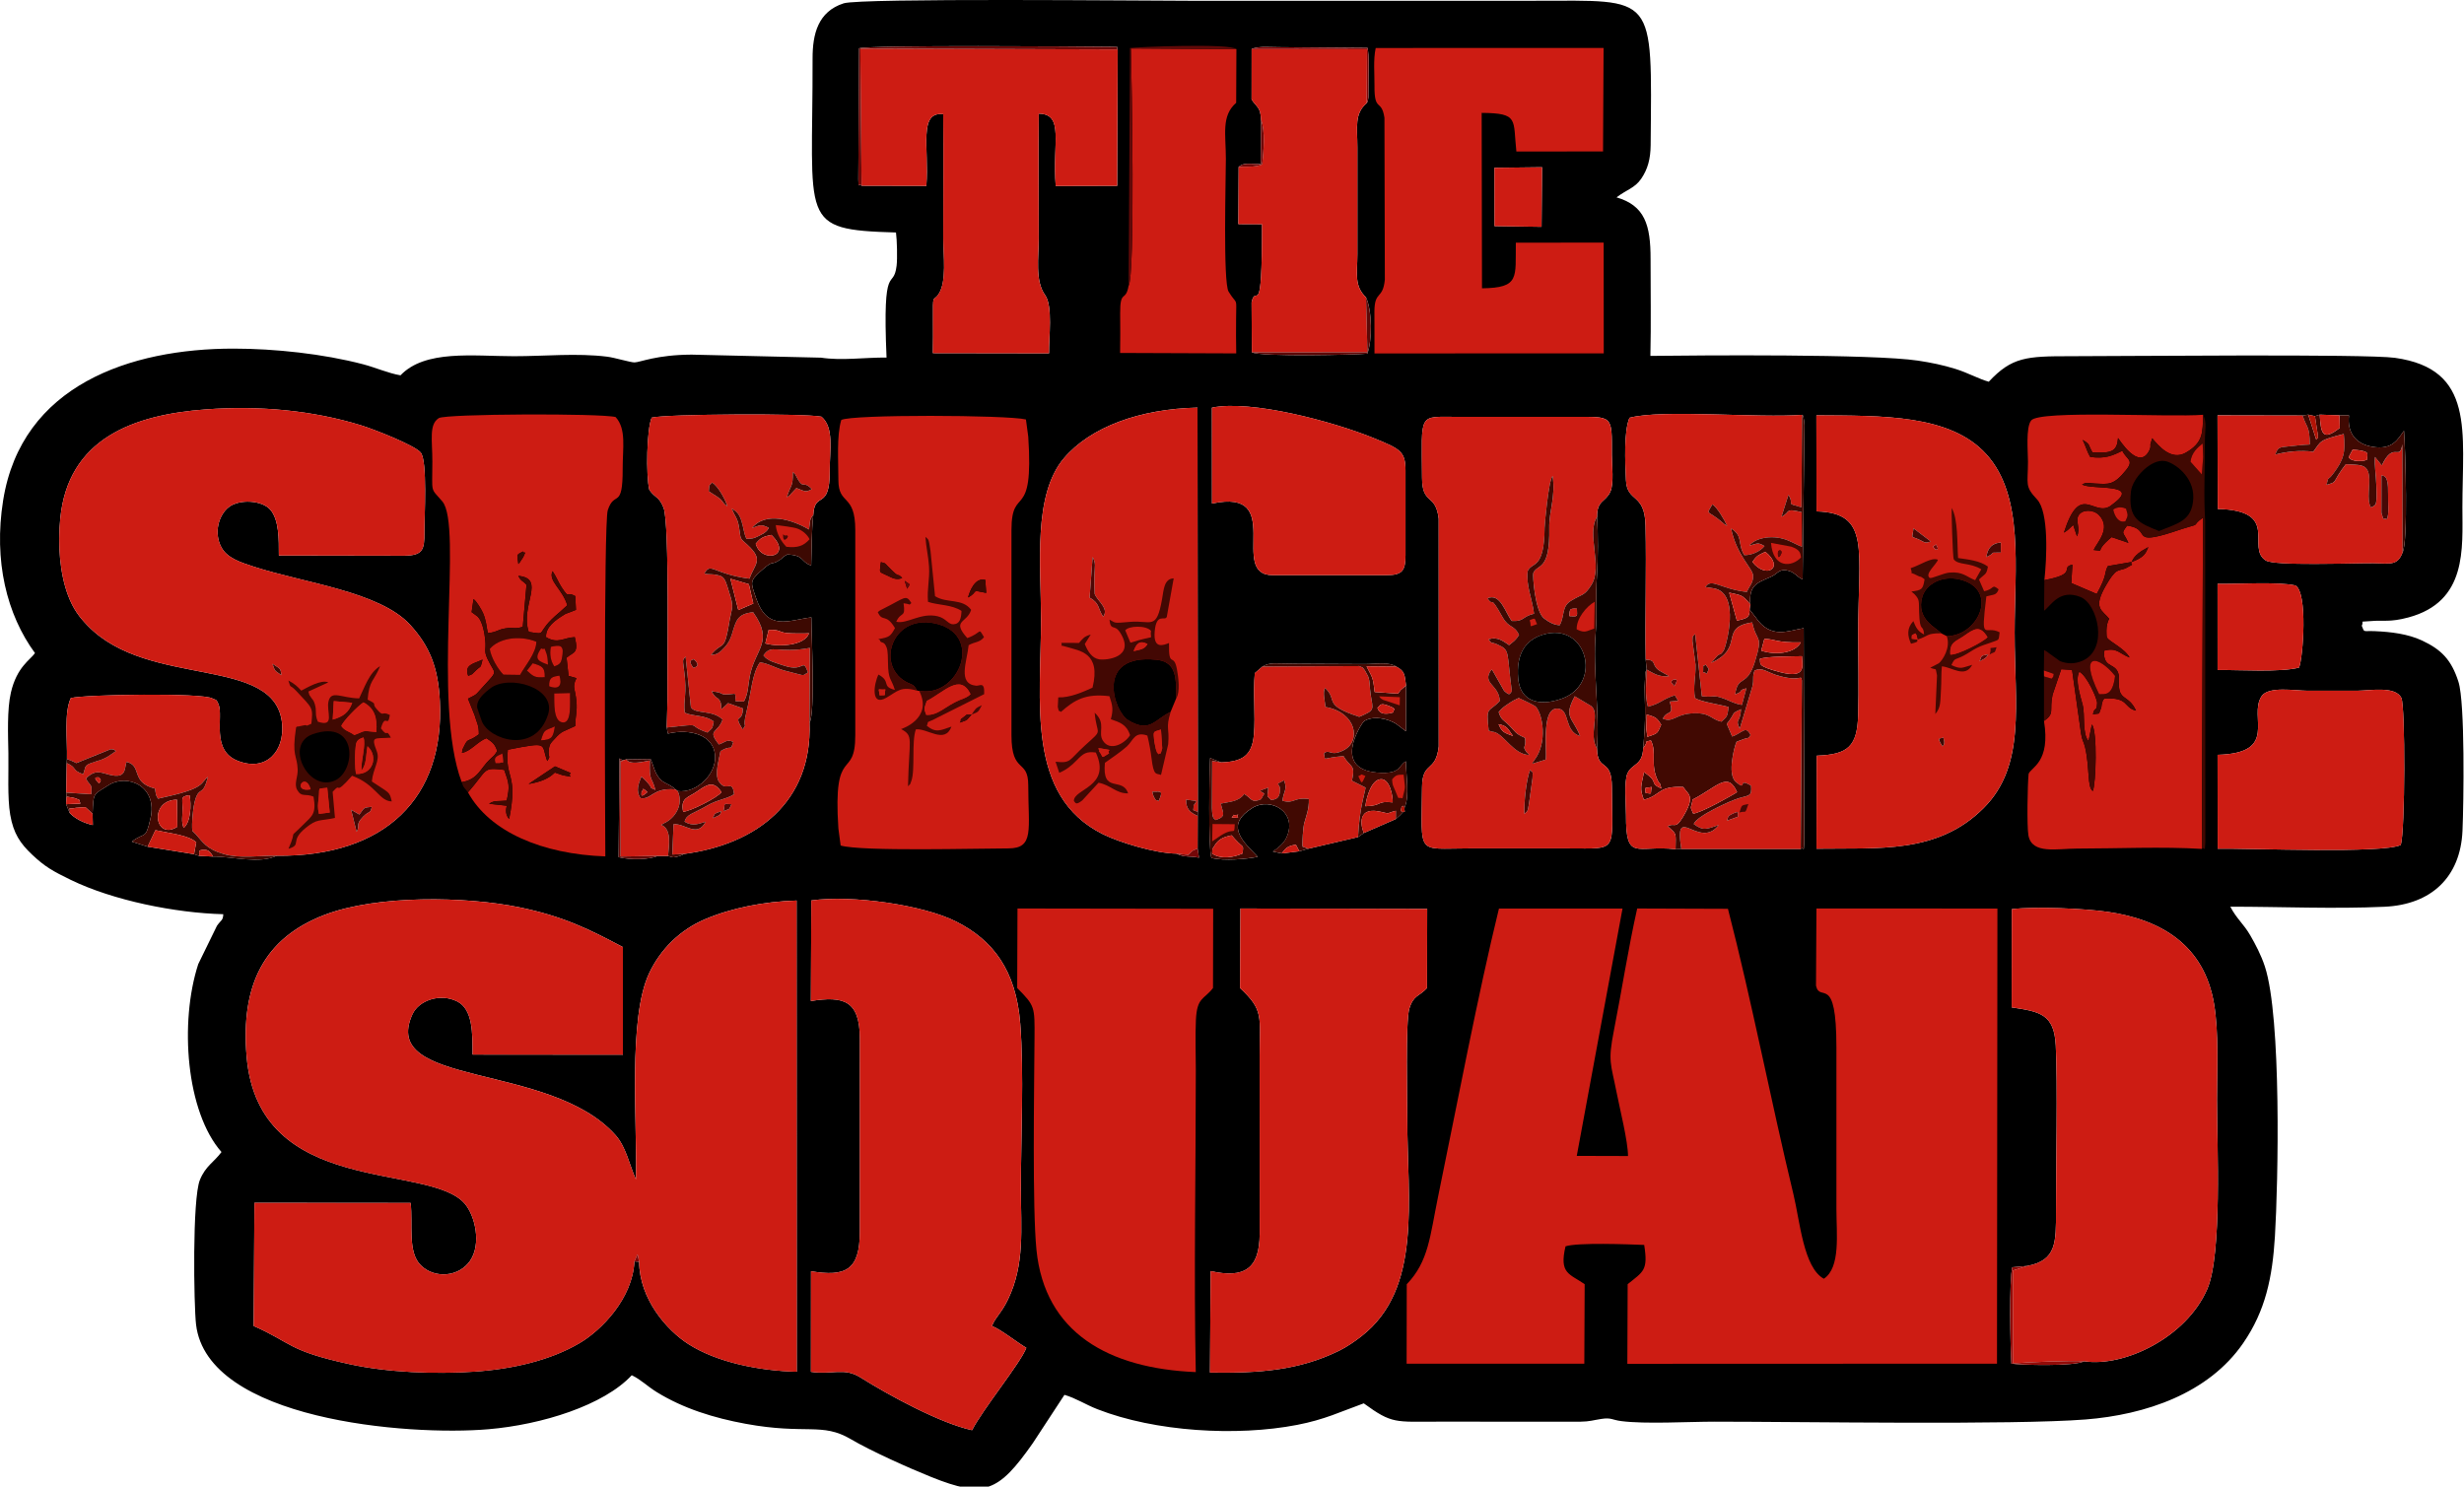 <?xml version="1.0"?>
<svg xmlns="http://www.w3.org/2000/svg" width="174" height="105" clip-rule="evenodd" version="1.1" xml:space="preserve">

 <g>
  <title>Layer 1</title>
  <g id="Layer_x0020_1">
   <g id="_846871536">
    <path id="svg_1" fill="black" d="m147.177,96.145c-0.71,0.377 -4.52,0.267 -5.141,0.167c-0.073,-1.113 -0.164,-5.972 0.068,-6.807l1.065,-0.095c2.064,-0.39 2.02,-1.68 2.019,-3.857c-0.001,-3.049 0.123,-9.053 -0.017,-11.72c-0.116,-2.196 -1.087,-2.381 -3.114,-2.682l0.011,-6.938c1.617,-0.203 5.124,-0.045 6.75,0.187c3.807,0.544 6.836,2.36 7.532,6.51c0.344,2.05 0.207,4.638 0.207,6.758c0,3.208 0.375,10.928 -0.688,13.38c-1.488,3.43 -5.875,5.522 -8.693,5.097l0,-0zm-89.885,-32.549l0,0c2.881,-0.401 7.894,0.315 10.233,1.496c2.574,1.3 4.226,3.41 4.521,7.2c0.276,3.543 0.046,8.01 0.046,11.652c0,2.855 0.292,5.364 -0.919,7.852c-0.485,0.996 -0.839,1.174 -1.127,1.857c0.665,0.265 1.739,1.135 2.432,1.544c-0.407,1.072 -3.101,4.368 -3.833,5.816c-2.249,-0.489 -5.892,-2.468 -7.882,-3.725c-1.158,-0.731 -1.998,-0.173 -3.497,-0.397l0.004,-7.103c2.423,0.399 3.446,-0.051 3.449,-2.784l0.001,-13.684c-0.015,-2.654 -1.144,-2.987 -3.458,-2.618l0.031,-7.106l0,0zm-12.158,25.523l0,0l-0.334,-0.026c-0.13,2.622 -2.319,4.854 -3.873,5.77c-2.047,1.207 -4.697,1.83 -7.412,2.015c-2.821,0.192 -6.146,0.057 -8.826,-0.528c-4.393,-0.957 -4.031,-1.485 -6.776,-2.697l0.054,-8.7l11.03,0.009c0.175,1.502 -0.235,3.482 0.729,4.415c0.992,0.962 2.691,0.8 3.464,-0.32c0.827,-1.197 0.354,-3.215 -0.379,-4.053c-2.563,-2.933 -14.549,-0.396 -15.396,-10.389c-0.428,-5.056 1.243,-8.364 5.5,-9.996c3.72,-1.426 9.982,-1.312 13.749,-0.54c3.12,0.64 4.932,1.545 7.322,2.812l0,7.602l-10.616,-0.01c-0.002,-1.525 0.025,-3.201 -1.089,-3.756c-1.203,-0.599 -2.705,-0.07 -3.155,0.909c-2.388,5.202 9.658,3.328 14.325,8.519c0.753,0.837 0.971,2.048 1.454,3.145c0.108,-4.006 -0.579,-11.358 0.941,-14.572c0.789,-1.669 2.156,-3.041 3.93,-3.798c1.878,-0.802 4.196,-1.26 6.478,-1.327l0.011,33.284c-2.696,-0.07 -5.647,-0.676 -7.643,-1.95c-1.536,-0.98 -3.462,-3.179 -3.489,-5.819l-0,-0zm42.46,-24.953l0,0l13.19,0.029l-0.011,5.589c-0.562,0.615 -0.952,0.473 -1.252,1.457c-0.272,0.891 -0.144,6.555 -0.144,7.715c0,5.861 1.071,12.075 -3.248,15.431c-0.427,0.332 -1.003,0.737 -1.565,1.013c-2.842,1.394 -5.641,1.593 -9.119,1.544l0.047,-7.169c2.37,0.536 3.448,-0.149 3.462,-2.612l-0.003,-12.552c0.001,-2.834 0.303,-3.251 -1.383,-4.827l0.026,-5.617l0,-0zm-15.741,0l0,0l-0.021,5.617c1.256,1.269 1.237,1.306 1.222,3.54c-0.025,3.753 -0.157,11.986 0.136,14.943c0.581,5.865 5.099,8.389 11.252,8.643c-0.142,-6.811 0.003,-14.379 0.003,-21.333c0,-1.146 -0.047,-2.395 0.006,-3.528c0.077,-1.635 0.55,-1.417 1.208,-2.265l0.012,-5.598l-13.819,-0.02l0,-0zm27.488,26.536l0,0l-0.01,5.614l12.548,-0.001l0.025,-5.614c-1.08,-0.747 -1.811,-0.737 -1.351,-2.674c0.857,-0.281 4.443,-0.142 5.554,-0.099c0.291,1.82 -0.066,1.877 -1.167,2.773l-0.022,5.624l26.103,-0.01l0.03,-32.145l-12.779,-0.005l-0.032,5.456c0.284,1.244 1.444,-0.949 1.442,4.345l0,11.425c0,1.762 0.306,4.131 -0.887,4.926c-1.439,-0.784 -1.688,-4.061 -2.147,-5.96c-1.618,-6.703 -2.913,-13.531 -4.626,-20.169l-6.408,-0.022c-0.635,2.829 -1.094,5.819 -1.644,8.612c-0.438,2.222 -0.22,2.297 0.197,4.418c0.223,1.137 0.791,3.389 0.799,4.453l-3.62,-0.01l3.232,-17.47l-8.727,0.003c-1.463,5.968 -2.996,14.022 -4.3,20.354c-0.577,2.804 -0.659,4.564 -2.21,6.178l-0,-0zm57.257,-37.39l0,0c4.364,-0.116 2.162,-2.68 3.101,-4.13c0.48,-0.742 2.385,-0.397 3.223,-0.397c1.18,0 2.36,0 3.54,0c0.862,0 2.688,-0.361 3.114,0.508c0.285,0.582 0.27,9.406 -0.04,10.385c-1.241,0.623 -10.626,0.229 -12.933,0.264l-0.006,-6.631l0,0zm-72.01,4.033l0,0l-0.01,0.281l-0.006,2.302l0.097,0.649c-0.712,-0.139 -1.024,0.003 -1.591,-0.286c-1.477,-0.018 -4.014,-0.783 -5.194,-1.372c-5.47,-2.727 -4.371,-9.385 -4.371,-15.203c0,-3.771 -0.592,-8.758 1.619,-11.354c1.868,-2.194 5.328,-3.481 9.431,-3.574l0.024,28.557l0,-0zm14.601,-0.332l0,0c-0.051,0.404 0.129,0.255 -0.117,0.347c-0.173,0.185 -0.244,0.268 -0.507,0.49l-2.25,0.982l-0.418,0.29l-3.506,0.822l-0.636,0.183l-1.244,0.152l-0.625,-0.137c0.352,-0.233 0.756,-0.549 0.954,-0.971c0.845,-1.8 -1.111,-2.91 -2.411,-2.099c-1.79,1.116 -0.885,2.151 0.188,3.233l0.199,0.212c-0.757,0.157 -2.349,0.309 -3.272,0.079c-0.229,-0.735 -0.138,-6.29 -0.087,-7.057l0.781,0.307c1.466,-0.049 2.178,-0.453 2.309,-1.958c0.122,-1.396 -0.074,-2.914 0.064,-4.346l0.541,-0.462c0.56,-0.332 0.88,-0.202 2.328,-0.201l4.827,0.023c0.906,0.005 1.731,-0.182 2.301,0.185c0.61,0.319 0.582,0.592 0.684,1.332l-0.01,3.232l-0.625,-0.478c-0.668,-0.471 -1.777,-0.636 -2.354,-0.215c-0.101,0.073 -2.466,3.552 1.294,3.63c1.325,0.028 1.161,-0.518 1.679,-0.817c0.013,0.957 0.275,2.492 -0.085,3.245l-0,-0zm57.408,-15.779l0,0c1.43,0.027 4.263,-0.159 5.495,0.116c0.886,0.487 0.55,5.09 0.259,5.803c-1.31,0.341 -4.182,0.157 -5.754,0.168l-0.001,-6.086l0,0zm-28.33,-11.902l0,0c4.641,0.033 9.455,-0.073 12.008,2.759c2.676,2.968 1.992,7.992 1.992,12.59c0,5.079 0.81,9.391 -2.191,12.394c-3.256,3.257 -7.429,2.802 -11.799,2.869l0.014,-6.572c2.229,-0.08 2.865,-0.657 2.927,-2.893c0.053,-1.904 0.003,-3.885 0.003,-5.798c0,-5.885 0.876,-8.458 -2.941,-8.561l-0.012,-6.788l-0,0zm34.332,0.015l0,0l0.388,-0.063l0.485,0.104l0.341,-0.104l1.387,0.048l0.677,0c-0.142,1.26 0.499,2.023 1.644,2.223c1.461,0.256 1.819,-0.574 2.241,-1.132c0.102,1.272 0.301,7.934 -0.101,8.591c-0.361,0.979 -0.91,0.769 -2.072,0.761c-1.559,-0.009 -6.959,0.207 -7.589,-0.191c-1.44,-0.911 1.105,-3.522 -3.393,-3.639l-0.014,-6.611l6.006,0.012l0,-0zm-77.017,-0.556l0,0c2.76,-0.574 8.544,0.978 11.426,2.152c1.899,0.774 2.244,0.943 2.244,2.313l0,5.954c0,1.116 -0.24,1.413 -1.349,1.413l-8.036,0c-3.173,0 0.999,-6.194 -4.281,-5.058l-0.005,-6.774l0,0zm-66.046,31.651l0,0c-1.214,0.595 -3.152,0.045 -4.489,0.057l-0.999,-0.05l-0.348,-0.118l-3.277,-0.53l-1.116,-0.359c0.953,-0.719 0.963,-0.081 1.32,-1.643c0.52,-2.275 -1.639,-3.201 -2.983,-2.331c-1.071,0.693 -1.042,0.459 -1.107,2.021l0.019,0.783c-0.659,-0.135 -1.315,-0.493 -1.636,-0.856l-0.255,-0.615l0.034,-0.535l-0.024,-0.283l0.034,-2.091l0.017,-0.284c0.035,-1.369 -0.213,-3.263 0.274,-4.306c1.027,-0.255 9.355,-0.387 10.013,0.035c0.196,0.119 0.243,-0.033 0.423,0.42c0.35,0.88 -0.547,3.22 1.336,3.973c2.029,0.811 3.33,-0.68 3.147,-2.618c-0.46,-4.873 -9.389,-2.447 -13.722,-6.915c-0.576,-0.595 -1.023,-1.158 -1.394,-2.151c-0.592,-1.589 -0.726,-3.604 -0.549,-5.417c0.549,-5.639 5.14,-7.339 10.305,-7.717c3.787,-0.278 7.541,0.079 10.944,1.129c0.913,0.282 3.75,1.396 4.2,1.915c0.497,0.574 0.259,4.598 0.266,5.651c0.007,1.229 -0.12,1.616 -1.398,1.642l-8.879,-0.016c-0,-1.13 0.02,-2.534 -0.617,-3.249c-0.57,-0.64 -2.147,-0.762 -2.918,-0.167c-0.715,0.553 -1.068,1.806 -0.537,2.815c0.407,0.773 1.306,1.068 2.298,1.39c3.562,1.156 8.889,1.756 11.039,4.103c1.408,1.537 1.987,3.064 2.103,5.383c0.344,6.831 -3.836,11.001 -11.524,10.934l0,-0zm136.039,-31.144l0,0c-2.395,0.196 -11.564,-0.355 -12.144,0.404c-0.388,0.507 -0.222,2.211 -0.223,2.911c-0.002,1.607 -0.246,1.722 0.639,2.661c0.851,0.904 0.686,4.215 0.519,5.7l-0.021,2.162c0.492,-0.354 1.086,-1.575 2.585,-0.964c1.193,0.486 1.997,3.682 0.12,4.501c-0.527,0.23 -1.068,0.228 -1.587,0.02l-0.754,-0.546c-0.218,-0.163 -0.084,-0.073 -0.357,-0.236l-0.02,1.44l0.009,0.424l-0.002,3.144c0.479,2.933 -0.916,3.269 -1.086,3.74c-0.074,0.738 -0.131,3.695 -0.012,4.348c0.246,1.354 2.022,0.93 3.43,0.93c2.81,0 6.058,-0.149 8.814,0.024c0.256,-0.221 0.187,0.408 0.247,-0.475l-0.011,-22.689c-0.119,-1.867 -0.006,-3.664 -0.018,-5.632c-0.005,-0.836 0.163,-1.276 -0.127,-1.867l0,0zm-42.797,7.213l0,0c0.079,1.098 0.075,3.015 -0.007,4.147c-0.105,1.453 0.029,2.558 -0.088,4.023c-0.214,2.675 0.287,5.623 0.092,8.176c0.024,1.715 1.048,0.597 1.054,2.759c0.013,4.66 0.478,4.306 -3.041,4.306l-7.08,0c-3.725,0 -3.32,0.566 -3.288,-4.305c0.013,-1.901 0.963,-1.007 1.179,-2.892l-0.002,-16.087c-0.219,-1.852 -1.167,-0.924 -1.176,-2.894c-0.023,-4.643 -0.301,-4.306 2.483,-4.303l8.207,0c2.82,-0.001 2.716,-0.15 2.714,2.688c-0,0.709 0.162,2.019 -0.111,2.61c-0.344,0.743 -0.949,0.576 -0.934,1.772l-0,-0zm-53.372,-6.848l0,0c-0.334,1.142 -0.202,2.862 -0.202,4.237c0,1.831 1.193,0.908 1.193,3.54l0,14.482c0,3.272 -1.595,0.56 -1.193,6.597l0.16,1.2c1.485,0.432 9.7,0.203 11.838,0.203c1.853,0 1.41,-1.326 1.41,-4.46c0,-1.922 -1.185,-0.744 -1.185,-3.54l0,-14.482c0,-3.272 1.594,-0.464 1.185,-6.597l-0.163,-1.218c-1.278,-0.322 -12.351,-0.368 -13.044,0.038l-0,0zm67.852,-0.366l0,0c0.126,0.259 0.006,-0.34 0.139,0.415c0.007,0.039 0.025,0.252 0.028,0.316l-0.13,10.896c-0.483,-0.227 -0.563,-0.548 -1.138,-0.643c-0.556,-0.092 -0.641,0.265 -1.114,0.466c-1.043,0.444 -1.54,0.62 -1.444,1.948l-0.049,0.354l0.412,0.529c1.082,1.61 2.322,0.956 3.408,0.79l0.041,15.117c-0.062,0.879 0.008,0.254 -0.248,0.474l-8.434,0l-0.407,0.02c-2.773,-0.313 -3.508,0.924 -3.499,-2.425c0.002,-0.71 -0.151,-2.387 0.108,-2.942c0.324,-0.694 1.066,-0.544 1.104,-1.773c0.083,-0.904 0.154,-1.898 0.133,-2.848c-0.011,-0.485 -0.032,-0.96 -0.035,-1.451l0.056,-1.056c0.005,-0.024 0.039,-0.048 0.044,-0.101c0.004,-0.051 0.031,-0.063 0.05,-0.092l-0.07,-0.701c-0.05,-3.149 0.059,-6.332 -0.012,-9.476c-0.053,-2.35 -1.305,-1.588 -1.381,-3.205c-0.062,-1.323 -0.155,-3.414 0.248,-4.402c2.302,-0.62 9.159,0.037 12.19,-0.21l0,0zm-69.826,7.071l0,0c-0.13,1.254 -0.102,2.305 -0.149,3.568c-0.787,-0.266 -0.442,-0.721 -1.688,-0.773c-0.427,0.227 -0.291,0.226 -0.499,0.364c-0.753,0.502 -0.375,-0.096 -1.404,0.836c-0.767,0.695 -0.674,0.779 -0.308,1.865c0.809,2.4 2.328,1.564 3.913,1.375c0,1.311 0.289,6.711 -0.132,7.455c0.207,5.586 -3.752,8.589 -8.867,9.256c-0.045,0.024 -0.095,0.059 -0.135,0.072c-0.039,0.014 -0.089,0.049 -0.139,0.063c-0.433,0.118 -0.427,0.155 -0.848,0.005l-0.719,-0.001c-0.618,0.267 -1.931,0.299 -2.773,0.088l0.062,-6.975l0.24,0.142l0.237,-0.075l1.717,-0.024c0.21,0.438 0.26,0.886 0.566,1.286c0.389,0.507 0.616,0.357 1.203,0.863l0.146,0.117c1.34,0.166 2.729,-1.183 2.642,-2.506c-0.096,-1.462 -1.75,-1.925 -3.336,-1.556l-0.077,-0.429l0.05,-1.907c-0.02,-2.194 0.155,-12.521 -0.272,-13.604c-0.33,-0.836 -0.569,-0.657 -1.008,-1.275c-0.252,-1.038 -0.183,-4.309 0.167,-5.102c1.051,-0.256 10.782,-0.312 11.988,-0.066c0.905,0.775 0.577,2.328 0.584,3.829c0.014,2.868 -1.069,1.358 -1.161,3.11zm-24.384,19.596l0,0c1.536,2.797 5.263,4.371 9.701,4.524c-0.013,-1.874 -0.121,-23.549 0.172,-24.45c0.472,-1.449 1.062,0.024 1.053,-2.943c-0.005,-1.451 0.275,-2.789 -0.498,-3.638c-1.038,-0.275 -11.984,-0.234 -12.486,0.073c-0.712,0.452 -0.454,1.562 -0.456,3.082c-0.002,2.308 -0.163,1.792 0.701,2.8c1.47,1.715 -0.746,14.233 1.372,19.828c0.12,0.303 0.002,0.114 0.151,0.365l0.289,0.358zm72.485,-44.114l0,0l3.363,-0.04l-0.036,4.209l-3.32,-0.05l-0.007,-4.119l0,0zm-44.69,1.268l0,0c-0.254,-0.26 -0.2,0.348 -0.231,-0.458l0.054,-9.251c0.807,-0.234 15.692,-0.13 17.779,-0.103c0.847,0.021 0.264,-0.002 0.484,0.185l-0.037,9.634l-4.341,0.012c-0.246,-3.055 0.619,-5.082 -1.194,-5.109c-0.033,2.932 -0.004,5.881 -0.004,8.815c0,1.313 -0.276,3.001 0.449,3.997c0.56,0.769 0.258,3.03 0.278,4.115l-8.204,-0.013c0.018,-0.768 0.015,-1.538 0.011,-2.306c-0.013,-2.048 -0.003,-1.258 0.396,-1.867c0.587,-0.894 0.33,-2.714 0.33,-3.925c0,-2.924 0.024,-5.858 -0.003,-8.781c-1.766,-0.197 -0.99,2.34 -1.192,5.067l-4.573,-0.011l-0,0zm36.214,8.866l0,0c-0.007,0.99 0.016,1.985 0.005,2.978l16.191,-0.003l-0.006,-7.824l-6.203,0.006c-0.037,2.458 0.3,3.191 -2.389,3.222l-0.023,-12.39c2.651,0.021 2.201,0.456 2.451,2.728l6.12,-0.006l0.038,-7.308l-16.092,0.003c-0.18,0.849 -0.078,1.798 -0.086,2.676c-0.018,1.886 0.492,0.88 0.703,2.251l0.028,11.433c-0.14,1.43 -0.725,0.755 -0.736,2.235l0,0zm-0.592,-0.98l0,0c0.439,0.957 0.439,3.078 0.091,3.973c-0.693,0.08 -7.486,0.24 -8.154,-0.094l-0.018,-3.535c0.314,-1.434 0.737,1.675 0.737,-5.513l-1.672,-0.007l0.021,-4.041c0.338,-0.324 0.813,-0.203 1.566,-0.196l0.017,-3.116c-0.045,-0.937 -0.284,-0.859 -0.669,-1.448l0.003,-3.565c0.037,-0.017 0.084,-0.043 0.111,-0.05c0.548,-0.151 1.123,-0.08 1.855,-0.079l6.219,0.05c0.121,0.659 0.068,1.359 0.069,2.035l-0.008,1.454c-0.043,0.37 -0.095,0.349 -0.119,0.411c-0.888,0.743 -0.66,1.71 -0.66,3.123l0,7.563c-0.001,1.366 -0.245,2.211 0.611,3.035l0,-0zm-16.767,-0.819l0,0c-0.207,1.188 -0.608,0.209 -0.595,1.963c0.007,0.926 0.014,1.854 -0.004,2.78l8.201,0.031c-0.018,-0.839 -0.016,-1.662 -0.009,-2.485c0.014,-1.6 0.103,-0.845 -0.531,-1.878c-0.399,-0.651 -0.191,-8.058 -0.191,-9.384c0,-1.715 -0.338,-3.027 0.727,-3.951l0.017,-3.79c-0.365,-0.433 -7.272,-0.146 -7.516,-0.079l-0.098,16.795l-0,0zm34.456,-6.245l0,0c0.703,-0.546 1.286,-0.646 1.746,-1.321c0.452,-0.664 0.654,-1.387 0.663,-2.369c0.09,-10.821 0.401,-10.197 -8.187,-10.197c-8.153,0 -16.306,0 -24.459,0c-2.999,0 -23.134,-0.204 -24.34,0.182c-1.808,0.58 -2.199,2.154 -2.196,3.895c0.025,11.585 -1.05,12.088 5.89,12.291c0.071,0.522 0.106,1.828 0.043,2.348c-0.221,1.837 -1.014,-0.549 -0.71,6.484c-1.556,-0.011 -3.16,0.231 -4.622,0.009l-9.145,-0.215c-2.497,0.013 -3.623,0.542 -4.03,0.55c-0.279,0.005 -1.389,-0.337 -1.927,-0.404c-2.137,-0.269 -4.43,-0.032 -6.595,-0.034c-2.877,-0.003 -6.263,-0.475 -8.004,1.35c-0.854,-0.144 -1.76,-0.55 -2.641,-0.781c-2.817,-0.739 -6.23,-1.105 -9.147,-1.106c-7.282,-0.002 -14.975,2.574 -16.273,10.723c-0.681,4.274 0.257,8.067 2.25,10.783c-0.346,0.494 -1.281,0.974 -1.702,2.788c-0.278,1.198 -0.2,3.019 -0.177,4.292c0.024,1.312 -0.08,3.105 0.129,4.334c0.225,1.321 0.705,2.024 1.543,2.816c0.908,0.858 1.444,1.159 2.723,1.782c3.008,1.464 7.394,2.342 10.781,2.43c-0.023,0.461 -0.145,0.386 -0.447,0.817l-1.322,2.708c-1.339,4.124 -0.857,10.433 1.642,13.273c-0.534,0.724 -1.118,0.972 -1.524,1.967c-0.547,1.34 -0.429,8.874 -0.273,10.209c0.789,6.751 14.957,7.888 20.638,7.403c3.794,-0.324 8.153,-1.69 10.131,-3.815c0.667,0.32 1.073,0.763 1.753,1.184c1.886,1.167 4.042,1.835 6.297,2.248c4.267,0.781 5.378,-0.123 7.426,1.087c1.41,0.833 4.148,2.059 5.692,2.677c3.7,1.48 4.709,1.092 7.154,-2.4l2.234,-3.411c0.826,0.242 1.48,0.685 2.328,1.016c4.081,1.593 9.821,1.934 14.101,1.107c1.959,-0.379 3.062,-0.93 4.706,-1.522c2.021,1.473 2.196,1.293 5.31,1.293l9.978,0.003c0.696,-0.01 0.883,-0.104 1.498,-0.197c0.702,-0.106 0.739,0.069 1.397,0.155c1.7,0.221 4.754,0.04 6.597,0.04c6.078,0 21.111,0.247 26.194,-0.155c4.216,-0.333 8.663,-1.818 11.124,-5.385c1.585,-2.297 2.067,-4.648 2.246,-7.548c0.231,-3.748 0.474,-15.447 -0.71,-19.062c-0.264,-0.806 -0.672,-1.578 -1.028,-2.193c-0.479,-0.829 -0.959,-1.161 -1.412,-2.03c3.628,-0 7.273,0.17 10.889,0.005c3.292,-0.15 5.363,-2.082 5.506,-5.361c0.087,-1.987 0.187,-9.038 -0.283,-10.521c-0.501,-1.581 -1.23,-2.289 -2.565,-2.918c-1.005,-0.473 -2.213,-0.616 -3.334,-0.665c-0.881,-0.038 -0.722,0.128 -0.93,-0.381c0.193,-0.406 -0.258,-0.249 0.627,-0.33c0.913,-0.084 1.331,0.099 2.658,-0.256c4.177,-1.118 3.82,-4.864 3.821,-7.782c0.002,-5.34 0.903,-9.762 -4.762,-10.556c-2.056,-0.288 -19.391,-0.114 -22.938,-0.115c-3.077,-0.001 -4.114,0.054 -5.747,1.803c-0.712,-0.198 -1.471,-0.632 -2.348,-0.904c-0.882,-0.273 -1.704,-0.444 -2.652,-0.587c-3.157,-0.478 -15.449,-0.375 -18.895,-0.334c0.054,-2.268 0.009,-4.574 0.013,-6.847c0.004,-2.402 -0.407,-3.769 -2.406,-4.351l0.001,0z" class="fil0"/>
    <path id="svg_2" fill="#CD1C13" d="m99.341,90.702l-0.01,5.614l12.548,-0.001l0.025,-5.614c-1.08,-0.747 -1.811,-0.737 -1.351,-2.674c0.857,-0.281 4.443,-0.142 5.554,-0.099c0.291,1.82 -0.066,1.877 -1.167,2.773l-0.022,5.624l26.103,-0.01l0.03,-32.145l-12.779,-0.005l-0.032,5.456c0.284,1.244 1.444,-0.949 1.442,4.345l0,11.425c0,1.762 0.306,4.131 -0.887,4.926c-1.439,-0.784 -1.688,-4.061 -2.147,-5.96c-1.618,-6.703 -2.913,-13.531 -4.626,-20.169l-6.408,-0.022c-0.635,2.829 -1.094,5.819 -1.644,8.612c-0.438,2.222 -0.22,2.297 0.197,4.418c0.223,1.137 0.791,3.389 0.799,4.453l-3.62,-0.01l3.232,-17.47l-8.727,0.003c-1.463,5.968 -2.996,14.022 -4.3,20.354c-0.577,2.804 -0.659,4.564 -2.21,6.178l-0,-0z" class="fil1"/>
    <path id="svg_3" fill="#CD1C13" d="m44.8,89.094l0.224,-0.5l0.11,0.527c0.027,2.64 1.953,4.839 3.489,5.819c1.996,1.274 4.947,1.88 7.643,1.95l-0.011,-33.284c-2.282,0.067 -4.6,0.525 -6.478,1.327c-1.774,0.757 -3.141,2.129 -3.93,3.798c-1.52,3.214 -0.833,10.565 -0.941,14.572c-0.483,-1.097 -0.701,-2.308 -1.454,-3.145c-4.667,-5.191 -16.713,-3.317 -14.325,-8.519c0.45,-0.98 1.951,-1.509 3.155,-0.909c1.113,0.554 1.087,2.231 1.089,3.756l10.616,0.01l0,-7.602c-2.391,-1.267 -4.202,-2.172 -7.322,-2.812c-3.767,-0.772 -10.028,-0.886 -13.749,0.54c-4.257,1.632 -5.928,4.94 -5.5,9.996c0.847,9.993 12.833,7.456 15.396,10.389c0.733,0.839 1.206,2.856 0.379,4.053c-0.773,1.119 -2.472,1.282 -3.464,0.32c-0.964,-0.934 -0.554,-2.914 -0.729,-4.415l-11.03,-0.009l-0.054,8.7c2.745,1.212 2.383,1.74 6.776,2.697c2.68,0.584 6.004,0.719 8.826,0.528c2.715,-0.184 5.365,-0.808 7.412,-2.015c1.554,-0.916 3.744,-3.148 3.873,-5.77l0,0z" class="fil1"/>
    <path id="svg_4" fill="#CD1C13" d="m25.183,58.754l-0.387,-1.561l0.583,0.337c0.366,-0.474 0.242,-0.487 0.875,-0.545c-0.095,0.508 -0.188,0.261 -0.615,0.7c-0.575,0.592 -0.182,0.586 -0.455,1.069l0,0zm0.778,-9.339l0,0c0.11,-1.398 0.456,-1.297 0.883,-2.366c-0.775,0.451 -1.105,1.525 -1.482,2.278c-1.268,-0.025 -1.957,-0.602 -2.16,0.197c-0.183,0.718 0.506,1.872 -0.754,1.451c-0.245,-0.555 -0.055,-0.71 -0.219,-1.254c-0.086,-0.286 -0.197,-0.353 -0.228,-0.408c-0.152,-0.261 -0.126,-0.086 -0.222,-0.471l1.409,-0.647c-0.53,-0.217 -1.488,0.368 -1.913,0.585c-0.28,-0.302 -0.462,-0.48 -0.912,-0.716c0.193,0.638 0.076,0.223 0.548,0.727c1.183,1.264 1.201,1.164 1.077,2.328c-0.532,0.252 -0.211,0.053 -0.513,0.109l-0.426,0.09c-0.026,-0.043 -0.094,0.025 -0.138,0.047c-0.322,2.099 0.068,1.927 0.11,2.979c0.022,0.545 -0.275,1.016 -0.035,1.446c0.311,0.556 0.571,0.227 1.156,0.478c0.213,1.241 -0.109,1.358 -0.751,2.001c-1.177,1.179 -0.312,0.074 -1.022,1.683c1,-0.307 0.039,-0.52 1.224,-1.483c0.815,-0.662 0.944,-0.456 2.061,-0.701l-0.164,-1.841c0.705,-0.794 -0.011,0.431 1.373,-1.136c1.688,0.619 1.901,1.793 2.803,1.814c-0.172,-0.718 -0.13,-0.552 -1.407,-1.409c0.083,-0.929 0.598,-1.482 0.351,-2.124c-0.433,-1.129 -0.186,-0.88 0.99,-0.97c-0.376,-0.73 -0.167,0.075 -0.701,-0.66c0.321,-1.133 0.477,0.04 0.633,-0.941c-0.637,-0.329 -0.384,0.222 -0.954,-0.444c-0.371,-0.433 0.162,-0.257 -0.614,-0.642l-0,0zm-6.094,-1.73l0,0c-0.485,-0.364 -0.418,-0.217 -0.627,-0.801c0.511,0.352 0.586,0.279 0.627,0.801zm-15.14,5.924l0,0c0.288,0.103 0.447,0.171 0.664,0.286l2.427,-0.98c0.334,0.012 0.232,0.061 0.371,0.134l-0.616,0.416c-0.349,0.187 -0.429,0.199 -0.788,0.312c-0.925,0.291 -0.672,0.273 -0.911,0.904c-0.843,-0.291 -0.392,-0.454 -1.164,-0.789l-0.034,2.091l1.766,0.114c0.081,-0.842 -0.1,-0.534 -0.371,-1.117c0.66,-0.661 1.036,-0.413 1.673,-0.257c1.185,0.29 1.032,-0.413 1.187,-0.913c1.144,0.264 0.243,1.434 2.012,1.886c0.091,0.513 0.019,0.361 0.213,0.713c0.753,-0.192 2.541,-0.489 3.105,-1.083l0.294,-0.339c0.032,-0.035 0.078,-0.085 0.123,-0.121c-0.353,1.437 -0.576,0.634 -0.884,1.591c-0.159,0.494 -0.273,1.723 -0.212,2.224c0.124,0.13 0.16,0.15 0.251,0.249c0.472,0.513 0.704,1.027 1.975,1.393c1.146,0.33 2.501,0.103 3.729,0.119c7.688,0.068 11.868,-4.102 11.524,-10.934c-0.117,-2.319 -0.696,-3.846 -2.103,-5.383c-2.15,-2.347 -7.478,-2.947 -11.039,-4.103c-0.992,-0.322 -1.891,-0.617 -2.298,-1.39c-0.531,-1.009 -0.178,-2.261 0.537,-2.815c0.77,-0.596 2.347,-0.474 2.918,0.167c0.636,0.715 0.616,2.119 0.617,3.249l8.879,0.016c1.278,-0.025 1.405,-0.413 1.398,-1.642c-0.006,-1.052 0.232,-5.077 -0.266,-5.651c-0.45,-0.519 -3.287,-1.634 -4.2,-1.915c-3.403,-1.05 -7.157,-1.407 -10.944,-1.129c-5.165,0.379 -9.756,2.078 -10.305,7.717c-0.177,1.813 -0.043,3.828 0.549,5.417c0.37,0.993 0.817,1.556 1.394,2.151c4.333,4.468 13.262,2.042 13.722,6.915c0.183,1.938 -1.119,3.429 -3.147,2.618c-1.883,-0.752 -0.986,-3.092 -1.336,-3.973c-0.18,-0.453 -0.227,-0.301 -0.423,-0.42c-0.658,-0.422 -8.986,-0.29 -10.013,-0.035c-0.487,1.043 -0.239,2.937 -0.274,4.306l0,0z" class="fil1"/>
    <path id="svg_5" fill="#CD1C13" d="m57.261,70.703c2.314,-0.369 3.443,-0.036 3.458,2.618l-0.001,13.684c-0.003,2.734 -1.026,3.183 -3.449,2.784l-0.004,7.103c1.5,0.224 2.34,-0.334 3.497,0.397c1.99,1.256 5.633,3.236 7.882,3.725c0.733,-1.448 3.426,-4.744 3.833,-5.816c-0.693,-0.409 -1.767,-1.28 -2.432,-1.544c0.288,-0.683 0.642,-0.86 1.127,-1.857c1.21,-2.487 0.919,-4.996 0.919,-7.852c0,-3.642 0.23,-8.108 -0.046,-11.652c-0.295,-3.79 -1.948,-5.9 -4.521,-7.2c-2.339,-1.181 -7.351,-1.897 -10.233,-1.496l-0.031,7.106l-0,-0z" class="fil1"/>
    <path id="svg_6" fill="#CD1C13" d="m143.169,89.41l-1.026,0.326l0.002,6.561c1.145,-0.093 3.95,-0.207 5.031,-0.152c2.818,0.425 7.205,-1.667 8.693,-5.097c1.063,-2.451 0.688,-10.172 0.688,-13.38c0,-2.12 0.136,-4.707 -0.207,-6.758c-0.696,-4.15 -3.725,-5.966 -7.532,-6.51c-1.625,-0.232 -5.133,-0.39 -6.75,-0.187l-0.011,6.938c2.026,0.301 2.998,0.486 3.114,2.682c0.14,2.667 0.016,8.671 0.017,11.72c0.001,2.176 0.045,3.467 -2.019,3.857l0,0z" class="fil1"/>
    <path id="svg_7" fill="#CD1C13" d="m71.832,69.784c1.256,1.269 1.237,1.306 1.222,3.54c-0.025,3.753 -0.157,11.986 0.136,14.943c0.581,5.865 5.099,8.389 11.252,8.643c-0.142,-6.811 0.003,-14.379 0.003,-21.333c0,-1.146 -0.047,-2.395 0.006,-3.528c0.077,-1.635 0.55,-1.417 1.208,-2.265l0.012,-5.598l-13.819,-0.02l-0.021,5.617l0,-0z" class="fil1"/>
    <path id="svg_8" fill="#CD1C13" d="m87.568,69.784c1.686,1.577 1.384,1.993 1.383,4.827l0.003,12.552c-0.014,2.463 -1.092,3.147 -3.462,2.612l-0.047,7.169c3.478,0.049 6.277,-0.15 9.119,-1.544c0.562,-0.275 1.138,-0.681 1.565,-1.013c4.318,-3.356 3.248,-9.57 3.248,-15.431c0,-1.16 -0.128,-6.823 0.144,-7.715c0.301,-0.984 0.69,-0.842 1.252,-1.457l0.011,-5.589l-13.19,-0.029l-0.026,5.617l0,0z" class="fil1"/>
    <path id="svg_9" fill="#CD1C13" d="m68.615,50.463c-0.395,0.426 -0.216,0.368 -0.836,0.573c0.216,-0.312 -0.164,-0.07 0.338,-0.437c0.302,-0.221 -0.026,-0.068 0.499,-0.136zm0,0c0.497,-0.184 0.46,-0.162 0.719,-0.657c-0.494,0.24 -0.408,0.219 -0.719,0.657zm-4.73,-9.441l0,0c0.348,0.289 0.453,0.138 0.174,0.564l-0.174,-0.564zm4.475,1.178l0,0c0.139,-0.535 0.529,-1.426 1.216,-1.24l0.068,0.918c-1.184,-0.248 -0.478,-0.112 -1.284,0.323zm-5.667,-2.204l0,0c1.014,1.045 0.537,0.341 1.019,0.825c-0.409,0.184 -0.74,-0.019 -1.028,-0.16c-0.68,-0.331 -0.559,-0.117 -0.479,-0.956c0.361,0.099 0.244,0.039 0.488,0.291l-0,0zm2.218,8.798l0,0c1,1.981 -1.278,2.7 -1.278,2.7c0.909,0.497 0.562,0.621 0.486,4.043c0.209,-0.26 0.083,0.029 0.23,-0.36c0.296,-0.786 0.007,-2.759 0.324,-3.66c0.809,-0.101 2.044,1.063 2.515,-0.196c-0.797,0.269 -1.089,0.462 -1.739,-0.057c0.189,-0.459 -0.203,-0.071 0.894,-0.653l3.156,-1.584c0.038,-0.931 -0.301,-0.568 -0.574,-0.596c-1.321,-0.135 -0.641,-1.699 -0.522,-2.862c0.456,-0.256 0.759,-0.169 1.084,-0.565c-0.433,-0.73 -0.101,-0.325 -1.18,0.064c-1.145,-1.286 -0.018,-1.038 0.271,-1.995c-0.622,-0.84 -1.722,-0.435 -2.549,-0.965l-0.318,-3.19c-0.144,-0.982 -0.146,-0.772 -0.362,-1.002c0.048,0.739 0.205,1.335 0.255,2.096c0.06,0.912 -0.149,1.567 -0.072,2.496c0.68,0.241 1.69,0.185 2.365,0.641c-0.025,0.518 -0.102,0.921 -0.574,0.944c-0.359,0.017 -0.516,-0.426 -1.109,-0.566c-1.196,-0.283 -2.146,0.566 -2.924,0.387c0.34,-0.764 0.676,-0.227 0.516,-1.304c0.617,0.071 0.307,0.171 0.55,-0.018c-0.389,-0.643 -0.442,-0.362 -2.038,0.431c-0.223,0.111 -0.175,0.081 -0.332,0.213c0.334,0.751 0.566,0.037 1.214,1.126c-0.315,0.582 -0.4,0.652 -1.185,0.778c0.035,0.03 0.099,0.015 0.117,0.076c0.086,0.287 0.291,-0.016 0.491,0.55c0.074,0.211 0.081,0.735 0.083,1.004c0.011,1.303 0.231,1.109 0.486,1.957c-0.989,-0.251 -0.235,-0.58 -1.159,-1.083c-0.335,0.676 -0.554,2.279 0.552,1.64c0.809,-0.467 1.025,-0.845 2.198,-0.495l0.13,0.006l0,-0zm-5.505,-19.13l0,0c-0.334,1.142 -0.202,2.862 -0.202,4.237c0,1.831 1.193,0.908 1.193,3.54l0,14.482c0,3.272 -1.595,0.56 -1.193,6.597l0.16,1.2c1.485,0.432 9.7,0.203 11.838,0.203c1.853,0 1.41,-1.326 1.41,-4.46c0,-1.922 -1.185,-0.744 -1.185,-3.54l0,-14.482c0,-3.272 1.594,-0.464 1.185,-6.597l-0.163,-1.218c-1.278,-0.322 -12.351,-0.368 -13.044,0.038l-0,0z" class="fil1"/>
    <path id="svg_10" fill="#CD1C12" d="m137.228,52.084c0.007,0.025 0.075,0.297 0.069,0.339c-0.039,0.297 -0.038,0.155 -0.121,0.291c-0.495,-0.727 -0.09,-0.508 0.052,-0.63zm2.561,-5.371l0,0c0.171,-0.506 0.131,-0.364 0.613,-0.498c-0.191,0.256 -0.009,0.103 -0.264,0.308c-0.006,0.005 -0.302,0.16 -0.349,0.19l-0,0zm0.71,-0.486l0,0c0.407,-0.249 0.33,-0.01 0.492,-0.514c-0.732,0.13 -0.264,-0.103 -0.492,0.514zm-0.225,-6.884l0,0c0.075,-0.632 0.408,-0.995 1.023,-1.022l-0.006,0.703c-0.996,0.022 -0.197,-0.056 -1.016,0.319l0,-0zm-3.562,-0.887l0,0c0.266,0.452 0.05,0.272 -0.02,0.388c-0.188,-0.292 -0.299,-0.155 0.02,-0.388zm-1.176,-0.336l0,0c-0.645,-0.318 -0.508,0.043 -0.413,-0.802l1.224,0.927c-0.392,0.135 -0.389,0.083 -0.811,-0.125zm1.938,6.81l0,0c0.29,0.805 -0.285,1.687 -0.557,1.913l-0.61,0.319c0.519,0.205 0.335,-0.078 0.478,0.542l-0.121,2.728c0.411,-0.498 0.345,-0.875 0.401,-1.727c0.038,-0.571 0.008,-1.095 0.062,-1.643c0.728,0.057 1.636,0.855 2.143,-0.108c-0.727,0.201 -0.75,0.347 -1.469,0.022c0.246,-0.545 0.244,-0.349 0.847,-0.66c0.331,-0.171 0.591,-0.37 0.912,-0.535c0.423,-0.217 0.628,-0.251 1.043,-0.403c0.632,-0.232 0.514,-0.111 0.605,-0.72c-1.057,-0.561 -1.35,0.86 -0.938,-2.536c0.5,-0.147 0.703,-0.05 0.866,-0.499c-0.52,-0.423 -0.264,-0.013 -1.024,0.132l-0.362,-0.826c0.411,-0.417 0.526,-0.296 0.629,-0.915c-0.571,-0.421 -1.391,-0.498 -2.105,-0.602c-0.074,-0.987 0.008,-2.772 -0.455,-3.536c-0.022,0.051 0.065,3.45 0.151,3.629c0.32,0.423 1.13,0.206 1.943,0.701l-0.435,0.77c-0.621,-0.24 -0.865,-0.622 -1.822,-0.536c-0.429,0.038 -1.242,0.439 -1.389,0.377c-0.382,-0.288 0.51,-0.98 0.58,-1.286c-0.443,-0.2 -1.259,0.391 -1.923,0.597c0.225,0.62 -0.251,0.131 0.496,0.533c0.278,0.15 0.092,-0.052 0.488,0.251c-0.118,0.718 -0.189,0.768 -0.931,0.867l0.224,0.19c0.366,0.401 0.294,0.466 0.32,1.262c0.051,1.572 0.284,0.744 0.352,1.579c-0.455,-0.223 -0.585,-0.513 -0.758,-0.942c-0.463,0.494 -0.43,1.013 -0.166,1.595c0.67,-0.164 0.367,-0.179 0.458,-0.291c0.821,-0.255 0.585,-0.446 1.669,-0.445l0.397,0.203zm-9.196,-8.81l0,0c3.817,0.103 2.941,2.676 2.941,8.561c0,1.912 0.051,3.893 -0.003,5.798c-0.063,2.236 -0.698,2.813 -2.927,2.893l-0.014,6.572c4.37,-0.067 8.543,0.389 11.799,-2.869c3.001,-3.003 2.191,-7.315 2.191,-12.394c0,-4.598 0.684,-9.623 -1.992,-12.59c-2.553,-2.831 -7.367,-2.725 -12.008,-2.759l0.012,6.788l0,-0z" class="fil2"/>
    <path id="svg_11" fill="#CD1C13" d="m107.649,57.488c-0.039,-0.809 0.13,-2.431 0.403,-3.112c0.232,0.295 0.187,-0.04 0.168,0.595l-0.239,1.729c-0.108,0.733 -0.124,0.541 -0.332,0.788zm5.125,-4.63l0,0c-0.609,-0.965 0.244,-2.507 -0.411,-2.995l-1.156,-0.688c-0.815,1.515 -0.171,1.453 0.38,2.813c-1.104,-0.317 -0.74,-1.734 -1.443,-1.915c-1.347,-0.348 -0.888,2.846 -0.987,3.576l-0.941,0.288c0.011,-0.077 0.049,-0.174 0.061,-0.147c0.012,0.027 0.057,-0.083 0.074,-0.105c0.953,-1.216 0.598,-3.265 0.093,-3.778c-0.103,-0.105 -0.96,-0.503 -1.196,-0.611c-0.291,0.132 -0.417,0.194 -0.756,0.424c-0.356,0.242 -0.401,0.277 -0.66,0.567c0.168,0.589 0.361,0.552 0.78,0.985c0.462,0.478 0.376,0.524 1.081,0.843c0.104,0.781 -0.237,0.516 0.105,1.005c0.008,0.011 0.12,0.106 0.197,0.204c-1.081,-0.022 -1.768,-1.427 -2.464,-1.619c-0.037,-0.01 -0.161,-0.027 -0.195,-0.036l-0.208,-0.069c-0.202,-1.804 -0.01,-1.233 0.783,-2.092c-0.043,-1.175 -1.311,-1.213 -0.593,-2.208c0.03,0.017 0.075,0.014 0.084,0.059l0.813,1.432c0.473,0.436 0.388,0.145 0.55,0.048c-0.381,-2.856 -0.1,-2.912 -1.016,-3.319c-0.608,-0.27 -0.261,0.07 -0.629,-0.357c0.597,-0.24 1.066,0.143 1.448,0.4c0.333,-0.269 0.477,-0.35 0.703,-0.721c-0.353,-0.744 -0.709,-0.443 -1.17,-1.266c-0.972,-1.737 -0.536,-0.605 -1.065,-1.315c0.929,-0.425 1.292,1.089 1.724,1.595c0.888,0.055 0.697,-0.304 1.571,-0.511c-0.121,-1.036 -0.578,-1.996 -0.449,-3.008c0.281,-0.686 1.179,-0.044 1.194,-3.064c0.001,-0.247 0.285,-3.345 0.563,-3.655c0.233,1.438 -0.257,2.49 -0.233,3.655c0.065,3.105 -0.844,2.536 -1.125,3.192c-0.062,0.144 0.106,2.726 0.764,3.219c0.348,0.261 0.643,0.44 1.099,0.476c0.376,-0.709 0.118,-1.312 0.799,-1.729c0.83,-0.509 0.94,-0.324 1.446,-1.134c0.802,-1.286 -0.373,-3.626 0.39,-4.785c-0.014,-1.196 0.591,-1.029 0.934,-1.772c0.273,-0.591 0.11,-1.901 0.111,-2.61c0.001,-2.838 0.106,-2.689 -2.714,-2.688l-8.207,0c-2.784,-0.003 -2.506,-0.341 -2.483,4.303c0.01,1.969 0.957,1.042 1.176,2.894l0.002,16.087c-0.215,1.885 -1.166,0.992 -1.179,2.892c-0.032,4.871 -0.438,4.305 3.288,4.305l7.08,0c3.519,0 3.054,0.354 3.041,-4.306c-0.006,-2.163 -1.031,-1.045 -1.054,-2.759l-0,-0z" class="fil1"/>
    <path id="svg_12" fill="#CD1C13" d="m39.191,54.129l1.115,0.471c-0.303,0.273 0.462,0.326 -0.559,0.157c-0.04,-0.006 -0.479,-0.168 -0.565,-0.193c-0.446,0.435 -0.986,0.656 -1.853,0.809l1.862,-1.244l-0,0zm-6.128,-6.394l0,0c-0.292,-0.785 0.352,-0.839 1.015,-1.149c-0.186,0.675 -0.042,0.366 -0.454,0.75c-0.407,0.379 -0.133,0.214 -0.561,0.399l0,0zm3.544,-7.895l0,0c-0.09,-0.716 -0.173,-0.624 0.318,-0.889c0.165,0.264 0.279,-0.224 0.023,0.396l-0.263,0.398c-0.011,-0.025 -0.052,0.064 -0.078,0.095zm-4.001,15.4l0,0c1.153,-0.178 1.316,-0.984 2,-1.621c0.337,-0.314 0.241,-0.176 0.507,-0.574c-0.184,-0.54 -0.338,-0.61 -0.759,-0.907c-0.641,0.236 -1.133,0.946 -1.732,1.031c0.046,-0.308 0.022,-0.197 0.136,-0.436c0.325,-0.68 0.239,-0.257 1.057,-0.867c0.003,-0.673 -0.141,-0.792 -0.301,-1.356l-0.467,-1.164c0.673,-0.353 0.456,-0.179 1.006,-0.783c1.189,-1.308 0.922,-0.848 0.369,-2.036c-0.265,-0.569 -0.087,-0.615 -0.153,-1.31c-0.045,-0.475 -0.191,-1.313 -0.532,-1.666l-0.432,-0.319l0.132,-0.919c0.215,0.144 0.562,0.736 0.677,0.999c0.202,0.462 0.252,0.958 0.331,1.402c0.603,-0.05 0.692,-0.238 1.211,-0.327c0.661,-0.113 0.559,0.074 1.26,-0.109l0.265,-2.977c-0.311,-0.34 -0.362,-0.211 -0.577,-0.628c1.975,0.188 0.109,2.077 0.733,3.956c1.448,0.23 0.335,0.138 2.174,-1.383l0.55,-0.497c-0.329,-1.131 -1.374,-1.724 -1.041,-2.405c0.251,0.361 0.419,0.805 0.634,1.129c0.607,0.916 0.263,0.244 0.969,0.628l0.05,0.97l-0.503,0.199c-0.42,0.169 -0.005,-0.053 -0.329,0.145c-0.599,0.365 -1.326,0.858 -1.281,1.587c0.851,0.508 1.255,0.021 2.03,-0.001c0.288,1.172 -0.084,1.032 -0.582,1.452l0.142,1.284l0.559,0.161c-0.33,0.629 -0.089,0.745 -0.006,1.603c0.073,0.757 -0.08,1.092 -0.081,1.776c-0.879,0.432 -0.915,0.302 -1.478,0.932c-0.222,0.249 -0.334,0.299 -0.387,0.714c-0.083,0.654 0.181,0.39 -0.114,0.827c-0.459,-1.226 0.19,-1.379 -2.781,-0.799c-0.223,2.092 0.744,1.634 0.093,4.89c-0.368,-0.37 -0.161,-0.934 -0.161,-0.934l-1.255,-0.134c0.351,-0.269 0.674,-0.164 1.242,-0.223c0.233,-1.042 0.161,-1.228 -0.176,-2.175c-1.567,-0.184 -1.116,-0.059 -2.559,1.588c1.536,2.797 5.263,4.371 9.701,4.524c-0.013,-1.874 -0.121,-23.549 0.172,-24.45c0.472,-1.449 1.062,0.024 1.053,-2.943c-0.005,-1.451 0.275,-2.789 -0.498,-3.638c-1.038,-0.275 -11.984,-0.234 -12.486,0.073c-0.712,0.452 -0.454,1.562 -0.456,3.082c-0.002,2.308 -0.163,1.792 0.701,2.8c1.47,1.715 -0.746,14.233 1.372,19.828l0,0z" class="fil1"/>
    <path id="svg_13" fill="#CD1C13" d="m150.53,39.693c0.201,-0.499 0.675,-0.78 1.18,-1.051c-0.196,0.451 -0.288,0.711 -1.18,1.051zm-6.162,1.282l0,0c2.431,-0.453 1.066,-0.89 1.978,-1.094l-0.076,1.303l1.796,0.769c0.785,-1.423 0.498,-1.433 0.783,-1.969l1.681,-0.292c-0.158,0.325 0.369,0.008 -0.378,0.421c-0.257,0.142 -0.497,0.088 -0.789,0.316c-0.017,0.013 -0.229,0.265 -0.233,0.269c-0.133,0.172 -0.254,0.378 -0.378,0.588c-1.006,1.696 -0.315,1.778 0.194,2.423c-0.284,0.45 -0.177,1.279 -0.171,1.292c0.152,0.327 1.225,0.756 1.61,1.437c-0.749,-0.284 -0.894,-0.729 -1.799,-0.477c-0.11,1.478 1.143,0.635 1.053,2.164c-0.084,1.434 0.656,0.873 1.199,2.067c-0.909,-0.222 -0.471,-0.955 -2.236,-0.858c-0.171,0.227 -0.058,0.008 -0.167,0.354c-0.058,0.186 -0,0.18 -0.086,0.381c-0.188,0.439 0.021,0.284 -0.553,0.381c0.133,-0.605 0.261,-0.106 0.297,-0.788c0.017,-0.313 -0.742,-1.975 -1.262,-2.22c-0.307,0.576 0.06,1.65 0.234,2.324c0.198,0.763 -0.05,1.995 0.42,2.585l0.234,-1.178c0.411,0.433 0.286,4.248 0.067,4.699c-0.406,-0.268 -0.207,-1.639 -0.543,-3.088c-0.103,-0.444 -0.204,-0.443 -0.287,-0.976l-0.633,-4.495l-0.767,-0.045c-0.009,0.047 -0.593,1.717 -0.611,1.799c-0.246,1.131 0.186,1.312 -0.606,1.85c0.479,2.933 -0.916,3.269 -1.086,3.74c-0.074,0.738 -0.131,3.695 -0.012,4.348c0.246,1.354 2.022,0.93 3.43,0.93c2.81,0 6.058,-0.149 8.814,0.024l0.082,-23.396c-0.828,0.574 -0.14,0.417 -1.096,0.681c-0.447,0.124 -0.948,0.317 -1.562,0.494c-2.396,0.693 -1.001,-0.388 -2.7,-0.615c-0.458,0.627 -0.283,0.392 0.091,1.215l-1.186,-0.403c-1.342,1.106 -0.346,0.992 -1.266,0.909c0.206,-0.491 1.284,-1.528 0.372,-2.469c-0.389,-0.402 -1.196,-0.411 -1.447,0.037c-0.225,0.401 0.159,0.905 -0.103,1.466l-0.269,-0.804c-0.265,0.251 -0.372,0.383 -0.654,0.544c1.139,-3.574 2.065,-1.13 3.256,-1.864l0.275,-0.209c1.903,-1.44 -1.558,-0.928 -2.253,-1.325c0.373,-0.191 0.359,-0.093 0.922,-0.07c0.946,0.038 1.301,0.166 2.205,-0.97c0.568,-0.714 0.007,-0.725 -0.278,-1.345c-0.672,0.334 -1.216,0.592 -2.273,0.435c-0.201,-0.333 -0.308,-0.745 -0.529,-1.203c0.573,0.352 0.341,0.279 0.69,0.884c1.125,0.055 1.63,0.004 1.77,-0.72l0.036,-0.294c0.053,0.038 1.489,2.418 2.226,0.839c0.11,-0.235 0.046,-0.308 0.063,-0.406l0.124,-0.418c0.431,0.505 1.327,1.63 2.388,1.012c1.207,-0.703 1.178,-1.387 1.207,-2.67c-2.395,0.196 -11.564,-0.355 -12.144,0.404c-0.388,0.507 -0.222,2.211 -0.223,2.911c-0.002,1.607 -0.246,1.722 0.639,2.661c0.851,0.904 0.686,4.215 0.519,5.7z" class="fil1"/>
    <path id="svg_14" fill="#CD1C13" d="m97.061,24.962l16.191,-0.003l-0.006,-7.824l-6.203,0.006c-0.037,2.458 0.3,3.191 -2.389,3.222l-0.023,-12.39c2.651,0.021 2.201,0.456 2.451,2.728l6.12,-0.006l0.038,-7.308l-16.092,0.003c-0.18,0.849 -0.078,1.798 -0.086,2.676c-0.018,1.886 0.492,0.88 0.703,2.251l0.028,11.433c-0.14,1.43 -0.725,0.755 -0.736,2.235c-0.007,0.99 0.016,1.985 0.005,2.978l0,0z" class="fil1"/>
    <path id="svg_15" fill="#CD1C13" d="m81.373,55.916c0.692,-0.011 0.748,-0.057 0.451,0.658c-0.396,-0.185 -0.051,0.152 -0.281,-0.188c-0.126,-0.187 -0.112,-0.297 -0.17,-0.471zm-4.216,-16.572l0,0c0.246,0.447 0.148,0.642 0.129,1.315c-0.012,0.433 -0.01,0.858 0.017,1.288c0.195,0.509 1.037,1.028 0.599,1.61c-0.39,-0.566 -0.218,-0.942 -0.958,-1.348l0.213,-2.865l0,0zm5.906,9.969l0,0c0.283,-0.408 0.154,-1.472 0.046,-2.049c-0.229,-1.219 -0.597,0.007 -0.558,-1.847c-0.375,0.142 -1.124,0.482 -1.012,-0.811c0.121,-1.396 0.74,-0.689 0.856,-1.047l0.485,-2.707c-0.681,0.018 -0.703,0.801 -0.822,1.473c-0.397,2.236 -0.766,1.468 -2.249,1.598c-1.273,0.112 -1.001,0.074 -1.466,-0.16c0.098,0.866 0.344,0.266 0.761,0.928c1.102,1.749 -0.986,1.959 -1.48,1.881c-0.527,-0.083 -0.819,-0.578 -1.023,-1.084l0.421,-0.667c-0.472,0.133 -0.522,0.249 -0.83,0.591l-1.244,-0.006c0.13,0.356 -0.324,0.07 0.404,0.295c0.88,0.273 2.412,0.387 1.796,2.87c-0.672,0.304 -1.611,0.721 -2.419,0.684l-0.034,0.678c0.085,0.436 0.101,0.214 0.219,0.353c0.955,-0.841 1.722,-1.32 3.427,-1.113c0.227,0.665 0.283,0.963 0.099,1.626c0.624,0.222 1.112,0.357 1.36,1.127c-0.353,0.575 -1.405,1.19 -1.919,0.39c-0.378,-0.588 0.26,-1.211 -0.581,-1.973c0.149,1.685 0.662,1.088 -0.688,2.312c-1.159,1.051 -0.956,1.27 -2.075,1.147l0.262,0.782c0.467,-0.195 0.833,-0.469 1.236,-0.888c0.458,-0.476 0.674,-0.635 1.347,-0.546c1.121,2.45 -1.589,2.55 -1.549,3.434c0.115,0.08 0.092,0.347 0.593,-0.051l1.145,-1.246c0.865,0.155 1.234,0.766 2.091,0.751c-0.402,-1.22 -1.857,0.078 -1.64,-2.159c0.454,-0.329 1.092,-0.745 1.546,-1.152c0.457,-0.411 0.535,-1.094 1.453,-0.773c0.131,0.527 0.237,1.127 0.295,1.607c0.157,1.294 0.331,1.037 0.67,1.173l0.505,-2.16c0.105,-1.216 -0.194,-1.069 0.173,-2.288l0.402,-0.97l-0,-0zm0.016,10.979l0,0l0.836,0.086c0.416,-0.391 0.167,-0.229 0.658,-0.449l0.006,-2.302c-0.529,-0.233 -0.827,-0.469 -0.823,-1.146l0.742,0.094c-0.338,0.579 -0.156,0.038 -0.232,0.645l0.322,0.126l-0.024,-28.557c-4.103,0.093 -7.563,1.381 -9.431,3.574c-2.211,2.596 -1.619,7.583 -1.619,11.354c0,5.818 -1.098,12.476 4.371,15.203c1.18,0.589 3.717,1.354 5.194,1.372l-0,0z" class="fil1"/>
    <path id="svg_16" fill="#CD1C13" d="m60.842,13.119l4.573,0.011c0.202,-2.727 -0.574,-5.264 1.192,-5.067c0.027,2.923 0.003,5.857 0.003,8.781c0,1.211 0.256,3.032 -0.33,3.925c-0.399,0.609 -0.409,-0.181 -0.396,1.867c0.005,0.768 0.007,1.538 -0.011,2.306l8.204,0.013c-0.02,-1.085 0.282,-3.345 -0.278,-4.115c-0.724,-0.996 -0.449,-2.683 -0.449,-3.997c0,-2.934 -0.028,-5.883 0.004,-8.815c1.813,0.027 0.949,2.054 1.194,5.109l4.341,-0.012l0.037,-9.634l-18.172,-0.059l0.086,9.686l0,-0z" class="fil1"/>
    <path id="svg_17" fill="#CD1C13" d="m50.327,57.787c0.183,-0.286 -0.022,-0.292 0.625,-0.494c-0.13,0.248 -0.014,0.252 -0.625,0.494zm0.76,-0.495l0,0c0.171,-0.599 -0.118,-0.517 0.57,-0.49c-0.224,0.453 -0.065,0.276 -0.57,0.49zm-2.123,-10.12l0,0c-0.465,-0.608 0.017,-0.581 0.033,-0.605c0.591,0.519 -0.031,0.583 -0.033,0.605zm2.39,-11.414l0,0c-0.484,-0.351 -0.135,-0.335 -0.956,-0.836l-0.344,-0.217c0.058,-0.58 -0.023,-0.311 0.231,-0.621c0.433,0.224 1.036,1.387 1.07,1.673zm4.209,-0.636l0,0c0.289,-0.944 0.436,-0.663 0.425,-1.789c0.277,0.307 0.043,-0.041 0.336,0.486c0.425,0.764 0.365,0.069 1.004,0.726c-0.46,0.274 -0.517,0.125 -1.09,-0.073l-0.354,0.379c-0.2,0.202 0.049,0.022 -0.321,0.272l-0,0zm-8.479,16.262l0,0c2.807,-0.291 1.227,-0.208 2.879,0.356c0.337,-0.349 0.332,-0.186 0.439,-0.782c-0.65,-0.481 -1.419,-0.334 -2.041,-0.616c-0.13,-0.971 0.19,-1.226 -0.062,-3.062c-0.111,-0.807 -0.075,-0.626 0.116,-0.907l0.372,3.569c0.272,0.523 1.514,0.163 2.239,0.88c-0.327,0.999 -1.127,0.671 -0.258,1.76c0.48,-0.167 0.562,-0.397 1.013,-0.176c-0.242,0.731 -0.039,0.132 -0.903,0.644c-0.114,0.653 -0.407,1.582 -0.145,2.101c0.549,0.91 0.984,-0.211 1.102,0.949c-0.515,0.342 -1.194,0.383 -1.893,0.796c-1.012,0.598 -1.464,0.597 -1.599,1.143c0.587,0.344 0.968,0.151 1.49,-0.001c-0.608,1.141 -1.42,0.126 -2.27,0.171l-0.087,2.147l0.821,-0.041c5.115,-0.667 9.074,-3.67 8.867,-9.256l0.027,-5.298c-2.315,0.433 -2.707,-0.323 -3.28,0.53c0.292,0.409 0.89,0.528 1.444,0.719c1.483,0.509 1.292,-0.611 1.702,0.481c-0.489,0.274 -0.05,0.265 -1.576,-0.108c-0.645,-0.158 -1.21,-0.527 -1.817,-0.603c-0.552,0.76 -0.618,2.148 -0.965,3.558c-0.308,1.254 0.119,0.666 -0.259,1.179c-0.718,-1.204 0.037,-0.393 0.012,-1.488l-1.038,-0.369c-0.17,0.154 -0.239,0.238 -0.457,0.418c-0.09,-0.212 -0.004,-0.064 -0.034,-0.232c-0.005,-0.031 -0.012,-0.152 -0.025,-0.189c-0.008,-0.023 -0.019,-0.073 -0.03,-0.096c-0.185,-0.386 -0.294,-0.133 -0.617,-0.731c1.127,0.104 0.304,0.317 1.642,0.167c0.203,0.57 -0.352,0.533 0.644,0.546c0.311,-0.599 0.275,-1.054 0.4,-1.737c0.364,-1.989 1.752,-2.446 0.244,-4.566c-1.1,0.117 -1.193,0.547 -1.495,1.551c-0.123,0.408 -0.293,0.693 -0.519,0.931c-0.335,0.353 -0.524,0.532 -0.959,0.527c0.869,-1.059 0.932,-0.065 1.321,-2.474c0.101,-0.628 0.289,-0.854 0.078,-1.553c-0.44,-1.462 -0.408,-1.539 -1.208,-1.649c-0.125,-0.017 -0.345,-0.018 -0.351,-0.019c-0.315,-0.035 -0.1,0.019 -0.305,-0.057c0.46,-0.819 0.584,0.039 3.185,0.373c0.353,-1.055 1.043,-1.296 -0.146,-2.39c-0.571,-0.525 -0.452,-0.326 -0.586,-1.189c-0.118,-0.763 -0.268,-0.715 -0.522,-1.375c0.357,0.225 0.521,0.367 0.688,0.891c0.144,0.455 0.166,0.871 0.35,1.252c0.458,-0.022 0.461,-0.009 0.878,-0.209c0.616,-0.296 0.603,-0.433 0.704,-0.572c-0.614,-0.288 -0.593,-0.177 -1.182,0.006c0.939,-1.147 2.786,-0.607 4.016,0.113c0.103,-0.569 -0,-0.667 0.303,-1.03c0.092,-1.752 1.175,-0.243 1.161,-3.11c-0.008,-1.502 0.321,-3.055 -0.584,-3.829c-1.205,-0.247 -10.936,-0.19 -11.988,0.066c-0.349,0.794 -0.418,4.064 -0.167,5.102c0.439,0.618 0.677,0.439 1.008,1.275c0.427,1.083 0.252,11.41 0.272,13.604l-0.05,1.907l-0,0z" class="fil1"/>
    <path id="svg_18" fill="#CD1C12" d="m118.189,47.991c0.038,0.064 0.432,-0.175 0.046,0.471c-0.146,-0.229 -0.375,-0.27 -0.046,-0.471zm2.331,-0.398l0,0c-0.323,-0.307 -0.241,0.184 -0.245,-0.336c-0.003,-0.409 0.018,-0.135 0.167,-0.317c0.287,0.432 0.262,0.186 0.078,0.653zm0.405,-11.97l0,0c0.341,0.222 0.842,1.083 1.038,1.516c-0.287,-0.178 -0.108,-0.043 -0.335,-0.239c-1.083,-0.938 -1.171,-0.452 -0.704,-1.277l0,0zm-4.713,10.968l0,0c0.886,0.033 0.28,0.423 1.117,0.863l0.537,0.305c-0.73,0.068 -1.054,-0.182 -1.585,-0.467c-0.018,0.825 -0.14,1.823 0.089,2.623c0.897,-0.212 0.998,-0.531 1.904,-0.806l0.229,0.388l-0.589,0.056c0.316,1.088 -0.177,0.552 -0.488,1.207c0.694,0.294 0.887,-0.271 1.937,-0.363c1.428,-0.126 1.421,0.418 2.203,0.575c0.421,-0.4 0.398,-0.304 0.505,-1.035c-0.624,-0.18 -1.942,-0.359 -2.373,-0.631c-0.153,-0.786 0.062,-1.52 0.037,-2.359l-0.215,-1.677c0.033,-0.507 -0.033,-0.195 0.189,-0.496l0.47,4.402c0.928,0.102 0.74,-0.134 1.556,0.167c0.428,0.158 0.759,0.369 1.276,0.446l0.313,-1.171c-0.651,0.158 -0.125,0.187 -0.789,0.423c0.189,-1.413 0.821,-0.446 1.399,-2.322c0.598,-1.939 0.109,-1.304 -0.199,-2.757c-2.398,0.354 -0.48,1.787 -2.899,2.855l0.442,-0.498c0.263,-0.201 0.207,-0.013 0.439,-0.364c0.164,-0.248 1.232,-4.061 -0.687,-4.396l-0.599,-0.094c0.429,-0.673 1.024,0.129 2.927,0.348c0.168,-0.427 0.457,-0.625 0.441,-1.15c-0.017,-0.524 -1.146,-1.389 -1.556,-3.336c0.889,0.567 0.423,1.039 0.933,1.886c0.56,0.002 1.132,-0.275 1.429,-0.644c-0.526,-0.303 -0.5,-0.148 -1.065,-0.041c0.458,-0.572 1.718,-0.785 2.753,-0.344c0.444,0.189 0.567,0.285 0.949,0.435l-0.016,-2.445c-1.258,-0.301 -0.752,0.005 -1.424,0.324l0.494,-1.543c0.467,0.769 -0.297,0.541 0.914,0.876l0.048,-6.532c-3.031,0.247 -9.888,-0.41 -12.19,0.21c-0.403,0.988 -0.31,3.079 -0.248,4.402c0.076,1.617 1.328,0.855 1.381,3.205c0.071,3.144 -0.038,6.327 0.012,9.476l0,0z" class="fil2"/>
    <path id="svg_19" fill="#CD1C13" d="m89.052,8.477c0.304,0.719 0.18,2.247 0.081,3.133c-0.575,0.236 -1.011,0.125 -1.664,0.179l-0.021,4.041l1.672,0.007c0,7.188 -0.423,4.079 -0.737,5.513l0.018,3.535l8.161,-0.005l-0.098,-3.874c-0.856,-0.824 -0.612,-1.669 -0.611,-3.035l0,-7.563c-0.001,-1.413 -0.228,-2.38 0.66,-3.123l0.021,-3.81l-8.148,-0.011l-0.003,3.565c0.385,0.589 0.624,0.511 0.669,1.448l0,0z" class="fil1"/>
    <path id="svg_20" fill="#CD1C13" d="m79.697,20.186c-0.207,1.188 -0.608,0.209 -0.595,1.963c0.007,0.926 0.014,1.854 -0.004,2.78l8.201,0.031c-0.018,-0.839 -0.016,-1.662 -0.009,-2.485c0.014,-1.6 0.103,-0.845 -0.531,-1.878c-0.399,-0.651 -0.191,-8.058 -0.191,-9.384c0,-1.715 -0.338,-3.027 0.727,-3.951l0.017,-3.79l-7.449,-0.05c0.055,2.03 0.305,16.078 -0.166,16.765l-0,0z" class="fil1"/>
    <path id="svg_21" fill="#CD1C13" d="m156.598,53.312l0.006,6.631c2.308,-0.035 11.693,0.359 12.933,-0.264c0.31,-0.98 0.325,-9.803 0.04,-10.385c-0.426,-0.869 -2.252,-0.508 -3.114,-0.508c-1.18,0 -2.36,0 -3.54,0c-0.838,0 -2.743,-0.344 -3.223,0.397c-0.94,1.45 1.263,4.014 -3.101,4.13l0,-0z" class="fil1"/>
    <path id="svg_22" fill="#CD1C13" d="m85.588,35.566c5.28,-1.136 1.108,5.058 4.281,5.058l8.036,0c1.108,0 1.349,-0.297 1.349,-1.413l0,-5.954c0,-1.37 -0.345,-1.54 -2.244,-2.313c-2.882,-1.174 -8.666,-2.725 -11.426,-2.152l0.005,6.774l0,-0z" class="fil1"/>
    <path id="svg_23" fill="#CD1C13" d="m168.172,33.573c0.111,0.075 0.497,-0.135 0.467,1.285c-0.015,0.707 0.087,1.463 -0.084,1.813c-0.284,-0.163 -0.179,0.29 -0.386,-0.456l0.003,-2.642zm1.49,5.442l0,0l-0.015,-7.633c-0.182,1.251 -0.613,-0.284 -1.449,1.492l-0.48,-0.597c-0.047,0.639 0.071,1.29 0.092,1.946c0.051,1.583 0.004,1.415 -0.381,1.622c-0.324,-0.572 -0.034,-1.55 -0.14,-2.282c-0.119,-0.828 -0.715,-0.708 -1.63,-0.775c-0.233,0.302 -0.36,0.472 -0.527,0.746c-0.358,0.59 -0.199,0.519 -0.841,0.715c0.2,-0.746 0.028,-0.201 0.462,-0.774c0.78,-1.03 0.886,-1.534 0.76,-2.821c-1.76,0.443 -1.587,0.484 -2.154,1.254c-0.894,-0.124 -1.915,-0.012 -2.681,0.2c0.188,-0.535 0.281,-0.511 0.961,-0.581c0.498,-0.051 1.001,-0.113 1.477,-0.131c-0.02,-1.333 -0.205,-1.132 -0.515,-2.046l-6.006,-0.012l0.014,6.611c4.498,0.117 1.953,2.728 3.393,3.639c0.629,0.398 6.03,0.181 7.589,0.191c1.162,0.007 1.711,0.217 2.072,-0.761l-0,-0z" class="fil1"/>
    <path id="svg_24" fill="#CD1C13" d="m86.237,53.844l-0.637,-0.096l-0.014,3.334c0.031,0.805 0.124,0.676 0.261,0.838c0.775,-0.258 0.52,-0.455 0.364,-1.159c0.643,-0.143 1.246,-0.127 1.652,-0.679c0.526,0.292 0.481,0.68 1.202,0.363c0.278,-0.587 0.34,-0.238 -0.083,-0.601l0.576,-0.211c-0.038,0.752 -0.168,0.474 0.21,0.876c0.382,-0.058 0.564,-0.14 0.619,-0.608c0.083,-0.704 -0.513,-0.36 0.287,-0.789c0.263,0.658 -0.035,0.77 -0.108,1.447c0.867,0.235 0.75,-0.266 1.863,-0.123c0.026,0.717 -0.199,1.221 -0.34,1.751c-0.051,0.192 -0.144,1.335 -0.108,1.611l0.411,0.147l3.506,-0.822c0.114,-2.195 0.511,-3.17 0.529,-3.499l-0.958,-0.483c0.269,-1.206 -0.106,-0.893 -0.597,-1.742c-1.64,0.141 -1.222,0.402 -1.383,-0.189c0.425,-0.358 0.444,0.287 1.44,-0.248c1.18,-0.633 0.87,-2.642 -1.326,-3.028c-0.049,-0.448 -0.21,-1.037 -0.033,-1.345c0.956,0.898 -0.232,1.173 2.414,2.04c1.144,-0.489 0.98,-0.467 0.799,-1.615c-0.073,-0.463 -0.015,-0.821 -0.175,-1.251c-0.008,-0.021 -0.223,-0.413 -0.225,-0.415c-0.224,-0.275 -0.057,-0.145 -0.399,-0.302l-6.834,0.032l-0.541,0.462c-0.138,1.432 0.058,2.95 -0.064,4.346c-0.131,1.505 -0.842,1.909 -2.309,1.958l-0,0z" class="fil1"/>
    <path id="svg_25" fill="#CD1C13" d="m121.968,57.96c0.031,-0.133 0.018,-0.301 0.256,-0.422c0.794,-0.405 0.373,-0.01 0.53,0.137l-0.786,0.285l0,-0zm0.864,-0.572l0,0c0.523,-0.163 0.354,0.195 0.633,-0.6c-0.547,0.11 -0.447,0.06 -0.633,0.6zm-4.103,2.573l0,0l8.434,-0l0.081,-11.899c-0.093,-0.465 0.025,0.101 -1.527,-0.298c-0.95,-0.244 -1.21,-0.674 -1.815,-0.403c-0.181,0.503 -0.023,0.578 -0.157,1.139l-0.89,2.97c-0.34,-0.754 0.033,-0.36 0.092,-1.381c-0.772,0.359 -0.314,0.169 -1.009,1.039l0.383,0.895c0.734,-0.257 0.959,-0.819 1.301,-0.098c-0.238,0.322 -0.094,0.116 -0.591,0.316c-0.559,0.225 -0.326,0.044 -0.479,0.357c-0.018,0.036 -0.633,2.099 0.045,2.648c0.833,0.675 0.043,-0.374 1.06,0.249c0.057,0.757 -0.103,0.658 -0.845,0.875c-0.608,0.178 -3.013,1.269 -3.204,1.83c0.678,0.51 0.913,0.357 1.761,0.076c-1.381,1.796 -3.185,-1.679 -2.638,1.685l-0,0z" class="fil1"/>
    <path id="svg_26" fill="#410902" d="m119.564,57.46c-0.256,-0.592 -0.148,-0.287 -0.038,-0.987c1.745,-0.891 2.48,-2.02 3.139,-0.527c-0.1,0.092 -2.615,1.522 -3.101,1.514zm-2.927,-1.875l0,0c-0.116,0.56 0.085,0.49 -0.436,0.417c-0.027,-0.487 -0.105,-0.303 0.436,-0.417zm2.225,-0.001l0,0l-2.534,-3.538l-0.075,-0.605l0.012,-0.323l0.018,-0.652c0.696,0.191 0.73,0.272 1.026,0.715c-0.291,0.656 -0.218,0.603 -0.982,0.864l2.534,3.538l0,0zm5.412,-9.043l0,0c0.458,-0.191 2.29,-0.172 2.972,-0.193c-0.001,0.569 0.418,1.643 -1.552,1.123c-1.706,-0.451 -1.333,-0.581 -1.421,-0.929l0,0zm0.32,-1.418l0,0c0.759,0.008 0.815,0.282 2.578,0.247c-0.437,0.811 -1.852,0.908 -2.799,0.586l0.221,-0.833l0,0zm-0.84,-5.429l0,0c0.307,-0.468 0.391,-0.464 0.909,-0.722c1.391,1.133 0.055,1.952 -0.909,0.722zm2.744,-1.083l0,0l-1.433,-0.267c0.143,1.833 1.486,1.716 2.116,1.029c-0.044,-0.298 -0.051,-0.538 -0.684,-0.761zm-10.216,8.682l0,0c-0.019,0.029 -0.045,0.042 -0.05,0.092c-0.005,0.053 -0.039,0.076 -0.044,0.101l-0.056,1.056c0.004,0.491 0.024,0.966 0.035,1.451c0.021,0.95 -0.05,1.944 -0.133,2.848c0.49,-0.612 -0.094,-0.367 0.545,-0.549c0.444,0.877 -0.074,1.686 0.495,2.848c0.161,0.328 0.063,-0.132 0.249,0.556c-0.934,-0.421 -0.096,-0.395 -1.227,-1.157c-0.205,0.997 -0.314,1.137 -0.014,1.945c1.233,-0.295 0.951,-0.98 2.78,-0.899c0.34,0.539 0.905,0.586 -0.028,2.136c-0.536,0.89 -0.586,0.359 -1.073,0.633c0.671,0.603 0.572,0.417 0.562,1.627l0.407,-0.02c-0.547,-3.364 1.258,0.111 2.638,-1.685c-0.848,0.281 -1.082,0.434 -1.761,-0.076c0.191,-0.561 2.596,-1.652 3.204,-1.83c0.742,-0.217 0.901,-0.117 0.845,-0.875c-1.017,-0.624 -0.227,0.426 -1.06,-0.249c-0.678,-0.55 -0.063,-2.613 -0.045,-2.648c0.153,-0.313 -0.079,-0.133 0.479,-0.357c0.497,-0.2 0.353,0.006 0.591,-0.316c-0.342,-0.721 -0.567,-0.159 -1.301,0.098l-0.383,-0.895c0.696,-0.871 0.237,-0.68 1.009,-1.039c-0.059,1.021 -0.432,0.627 -0.092,1.381l0.89,-2.97c0.134,-0.561 -0.024,-0.635 0.157,-1.139c0.605,-0.271 0.865,0.159 1.815,0.403c1.552,0.399 1.433,-0.166 1.527,0.298l-0.081,11.899c0.257,-0.22 0.186,0.405 0.248,-0.474l-0.041,-15.117c-1.086,0.166 -2.326,0.82 -3.408,-0.79l-0.412,-0.529c0.004,0.632 -0.225,0.609 -0.894,0.792l-0.547,-1.985c0.761,0.177 0.87,0.143 1.259,0.563c0.78,0.844 -0.303,-0.224 0.231,0.275c-0.097,-1.328 0.4,-1.504 1.444,-1.948c0.473,-0.201 0.557,-0.558 1.114,-0.466c0.575,0.095 0.655,0.416 1.138,0.643l0.13,-10.896c-0.004,-0.063 -0.021,-0.277 -0.028,-0.316c-0.133,-0.754 -0.013,-0.156 -0.139,-0.415l-0.048,6.532c-1.211,-0.335 -0.446,-0.107 -0.914,-0.876l-0.494,1.543c0.672,-0.32 0.166,-0.626 1.424,-0.324l0.016,2.445c-0.382,-0.15 -0.505,-0.246 -0.949,-0.435c-1.035,-0.441 -2.295,-0.227 -2.753,0.344c0.565,-0.108 0.539,-0.263 1.065,0.041c-0.296,0.369 -0.869,0.647 -1.429,0.644c-0.51,-0.847 -0.043,-1.319 -0.933,-1.886c0.41,1.947 1.539,2.812 1.556,3.336c0.017,0.525 -0.272,0.722 -0.441,1.15c-1.903,-0.219 -2.498,-1.021 -2.927,-0.348l0.599,0.094c1.919,0.335 0.851,4.148 0.687,4.396c-0.232,0.35 -0.175,0.162 -0.439,0.364l-0.442,0.498c2.42,-1.068 0.501,-2.501 2.899,-2.855c0.308,1.453 0.796,0.817 0.199,2.757c-0.578,1.876 -1.209,0.909 -1.399,2.322c0.664,-0.236 0.139,-0.265 0.789,-0.423l-0.313,1.171c-0.517,-0.076 -0.848,-0.287 -1.276,-0.446c-0.816,-0.301 -0.628,-0.066 -1.556,-0.167l-0.47,-4.402c-0.222,0.302 -0.156,-0.011 -0.189,0.496l0.215,1.677c0.025,0.839 -0.191,1.573 -0.037,2.359c0.432,0.272 1.75,0.451 2.373,0.631c-0.107,0.732 -0.084,0.635 -0.505,1.035c-0.782,-0.156 -0.775,-0.7 -2.203,-0.575c-1.05,0.092 -1.244,0.657 -1.937,0.363c0.311,-0.655 0.804,-0.119 0.488,-1.207l0.589,-0.056l-0.229,-0.388c-0.906,0.275 -1.007,0.594 -1.904,0.806c-0.229,-0.799 -0.107,-1.798 -0.089,-2.623l-0,0z" class="fil3"/>
    <path id="svg_27" fill="#CD1C13" d="m156.598,47.321c1.572,-0.011 4.443,0.173 5.754,-0.168c0.291,-0.713 0.627,-5.316 -0.259,-5.803c-1.233,-0.275 -4.066,-0.089 -5.495,-0.116l0.001,6.086l0,-0z" class="fil1"/>
    <path id="svg_28" fill="#3D0902" d="m105.825,51.151c0.63,0.114 0.654,0.334 1.019,0.834c-0.662,-0.242 -0.79,-0.292 -1.019,-0.834zm3.117,-6.32l0,0c3.122,-0.962 4.261,3.466 1.361,4.511c-1.591,0.574 -2.955,0.22 -3.095,-1.431c-0.14,-1.646 0.451,-2.685 1.734,-3.08l0,0zm2.399,-0.38l0,0c0.608,0.297 0.685,0.114 1.237,-0.057l0.036,-1.892c-0.579,0.315 -1.305,1.192 -1.273,1.949zm-3.322,-0.643l0,0c0.184,0.489 -0.167,0.506 0.526,0.276c-0.2,-0.378 -0.048,-0.493 -0.526,-0.276zm2.816,-0.29l0,0c-0.001,-0.53 0.032,-0.543 0.523,-0.523c0.014,0.64 0.086,0.518 -0.523,0.523zm1.939,9.341l0,0c0.195,-2.553 -0.305,-5.501 -0.092,-8.176c0.117,-1.465 -0.017,-2.57 0.088,-4.023c0.082,-1.132 0.086,-3.049 0.007,-4.147c-0.763,1.16 0.412,3.499 -0.39,4.785c-0.506,0.81 -0.616,0.625 -1.446,1.134c-0.681,0.417 -0.423,1.02 -0.799,1.729c-0.456,-0.036 -0.75,-0.216 -1.099,-0.476c-0.659,-0.493 -0.826,-3.075 -0.764,-3.219c0.282,-0.656 1.19,-0.087 1.125,-3.192c-0.024,-1.165 0.467,-2.218 0.233,-3.655c-0.278,0.31 -0.562,3.408 -0.563,3.655c-0.016,3.02 -0.913,2.378 -1.194,3.064c-0.129,1.012 0.328,1.972 0.449,3.008c-0.875,0.207 -0.683,0.566 -1.571,0.511c-0.432,-0.506 -0.795,-2.02 -1.724,-1.595c0.529,0.71 0.092,-0.422 1.065,1.315c0.461,0.824 0.817,0.522 1.17,1.266c-0.226,0.371 -0.37,0.453 -0.703,0.721c-0.382,-0.256 -0.851,-0.64 -1.448,-0.4c0.368,0.428 0.021,0.087 0.629,0.357c0.916,0.407 0.635,0.463 1.016,3.319c-0.162,0.098 -0.077,0.389 -0.55,-0.048l-0.813,-1.432c-0.009,-0.045 -0.054,-0.043 -0.084,-0.059c-0.719,0.996 0.549,1.034 0.593,2.208c-0.792,0.859 -0.984,0.288 -0.783,2.092l0.208,0.069c0.035,0.009 0.158,0.026 0.195,0.036c0.696,0.193 1.383,1.597 2.464,1.619c-0.077,-0.099 -0.189,-0.193 -0.197,-0.204c-0.342,-0.489 -0.001,-0.224 -0.105,-1.005c-0.705,-0.319 -0.619,-0.366 -1.081,-0.843c-0.418,-0.433 -0.612,-0.396 -0.78,-0.985c0.26,-0.291 0.304,-0.326 0.66,-0.567c0.339,-0.23 0.465,-0.291 0.756,-0.424c0.235,0.108 1.092,0.506 1.196,0.611c0.506,0.513 0.86,2.563 -0.093,3.778c-0.017,0.022 -0.062,0.131 -0.074,0.105c-0.013,-0.027 -0.051,0.07 -0.061,0.147l0.941,-0.288c0.099,-0.73 -0.36,-3.924 0.987,-3.576c0.703,0.181 0.339,1.598 1.443,1.915c-0.551,-1.36 -1.194,-1.298 -0.38,-2.813l1.156,0.688c0.655,0.488 -0.197,2.031 0.411,2.995l0,0z" class="fil4"/>
    <path id="svg_29" fill="#410902" d="m35.473,53.218c0.185,1.024 -0.013,0.494 -0.171,0.69l-0.307,-0.001c-0.127,-0.393 -0.027,-0.464 0.477,-0.689zm2.726,-0.927l0,0c0.25,-0.814 0.244,-0.655 0.985,-0.984c-0.126,0.756 -0.188,0.941 -0.985,0.984zm0.938,-3.313l0,0l1.123,-0.029c-0.029,0.598 0.15,2.182 -0.542,2.078c-0.656,-0.098 -0.568,-1.379 -0.58,-2.049zm-5.436,1.015l0,0c0.006,0.043 0.271,0.803 0.326,0.951c0.474,1.26 3.742,2.411 4.674,-0.472c0.618,-1.909 -2.794,-2.877 -4.094,-1.838c-0.267,0.213 -0.992,0.733 -0.907,1.359l0,0zm5.079,-1.522l0,0c-0.021,-0.638 0.229,-0.674 0.725,-0.755c0.201,0.616 0.025,1.053 -0.725,0.755zm-1.158,-1.625l0,0c0.592,0.179 0.878,0.248 0.849,0.986c-0.708,0.046 -0.793,-0.044 -1.258,-0.461l0.41,-0.525l-0,0zm0.983,-0.632l0,0c-0.239,-0.676 -0.066,-0.245 -0.388,-0.413c-0.558,0.793 -0.142,0.909 0.481,1.141c-0.018,-0.184 -0.034,-0.56 -0.093,-0.728l-0,0zm0.539,0.855l0,0c-0.242,-0.365 -0.349,-0.808 -0.244,-1.383c0.597,-0.137 0.908,-0.141 0.828,0.514c-0.074,0.606 -0.139,0.714 -0.584,0.869zm-4.558,-1.233l0,0c0.608,-0.737 2.047,-1.01 3.292,-0.51c-0.01,0.812 -0.802,1.701 -1.15,2.344l-1.178,-0.017c-0.383,-0.376 -0.882,-1.224 -0.965,-1.817zm-1.978,9.406l0,0c0.12,0.303 0.002,0.114 0.151,0.365l0.289,0.358c1.443,-1.647 0.992,-1.773 2.559,-1.588c0.337,0.948 0.409,1.133 0.176,2.175c-0.568,0.059 -0.891,-0.046 -1.242,0.223l1.255,0.134c0,-0 -0.208,0.564 0.161,0.934c0.651,-3.256 -0.316,-2.797 -0.093,-4.89c2.971,-0.58 2.322,-0.427 2.781,0.799c0.294,-0.437 0.03,-0.173 0.114,-0.827c0.053,-0.415 0.165,-0.465 0.387,-0.714c0.563,-0.63 0.598,-0.5 1.478,-0.932c0.001,-0.683 0.154,-1.018 0.081,-1.776c-0.083,-0.859 -0.324,-0.974 0.006,-1.603l-0.559,-0.161l-0.142,-1.284c0.498,-0.421 0.869,-0.281 0.582,-1.452c-0.776,0.022 -1.179,0.509 -2.03,0.001c-0.045,-0.729 0.682,-1.222 1.281,-1.587c0.324,-0.198 -0.091,0.025 0.329,-0.145l0.503,-0.199l-0.05,-0.97c-0.707,-0.385 -0.362,0.288 -0.969,-0.628c-0.215,-0.324 -0.383,-0.768 -0.634,-1.129c-0.333,0.681 0.712,1.273 1.041,2.405l-0.55,0.497c-1.84,1.52 -0.726,1.613 -2.174,1.383c-0.625,-1.879 1.242,-3.768 -0.733,-3.956c0.214,0.417 0.266,0.288 0.577,0.628l-0.265,2.977c-0.7,0.183 -0.599,-0.004 -1.26,0.109c-0.518,0.088 -0.608,0.277 -1.211,0.327c-0.078,-0.444 -0.129,-0.94 -0.331,-1.402c-0.115,-0.263 -0.462,-0.855 -0.677,-0.999l-0.132,0.919l0.432,0.319c0.341,0.354 0.487,1.191 0.532,1.666c0.066,0.695 -0.112,0.741 0.153,1.31c0.553,1.188 0.82,0.728 -0.369,2.036c-0.55,0.604 -0.333,0.43 -1.006,0.783l0.467,1.164c0.161,0.564 0.305,0.683 0.301,1.356c-0.818,0.61 -0.733,0.187 -1.057,0.867c-0.114,0.239 -0.09,0.128 -0.136,0.436c0.599,-0.085 1.091,-0.795 1.732,-1.031c0.421,0.297 0.575,0.367 0.759,0.907c-0.267,0.398 -0.171,0.26 -0.507,0.574c-0.683,0.637 -0.847,1.443 -2,1.621l-0,-0z" class="fil3"/>
    <path id="svg_30" fill="#430803" d="m77.605,53.049c0.145,-0.091 -0.372,-0.287 0.353,-0.152c0.77,0.144 0.157,-0.027 0.362,0.313c-0.655,0.396 -0.341,0.301 -0.715,-0.161l-0,0zm4.38,-1.519l0,0l0.089,1.323c-0.161,0.602 -0.092,0.237 -0.25,0.42c-0.142,-0.214 -0.037,0.124 -0.205,-0.381c-0.004,-0.013 -0.106,-0.5 -0.109,-0.534c-0.075,-0.763 -0.098,-0.644 0.475,-0.829l0,0zm-1.933,-5.541l0,0c0.183,-0.5 0.407,-0.799 0.984,-0.503c-0.224,0.38 -0.461,0.381 -0.984,0.503zm-0.59,-1.468l0,0l0.368,0.873c1.96,-0.637 1.333,-0.082 1.453,-0.838c-0.35,-0.408 -1.586,-0.361 -1.821,-0.035zm3.201,5.761l0,0c-1.146,0.555 -1.46,1.515 -3.001,0.583c-1.016,-0.615 -2.358,-4.721 2.009,-4.266c1.428,0.149 1.383,1.305 1.394,2.713c0.283,-0.408 0.154,-1.472 0.046,-2.049c-0.229,-1.219 -0.597,0.007 -0.558,-1.847c-0.375,0.142 -1.124,0.482 -1.012,-0.811c0.121,-1.396 0.74,-0.689 0.856,-1.047l0.485,-2.707c-0.681,0.018 -0.703,0.801 -0.822,1.473c-0.397,2.236 -0.766,1.468 -2.249,1.598c-1.273,0.112 -1.001,0.074 -1.466,-0.16c0.098,0.866 0.344,0.266 0.761,0.928c1.102,1.749 -0.986,1.959 -1.48,1.881c-0.527,-0.083 -0.819,-0.578 -1.023,-1.084l0.421,-0.667c-0.472,0.133 -0.522,0.249 -0.83,0.591l-1.244,-0.006c0.13,0.356 -0.324,0.07 0.404,0.295c0.88,0.273 2.412,0.387 1.796,2.87c-0.672,0.304 -1.611,0.721 -2.419,0.684l-0.034,0.678c0.085,0.436 0.101,0.214 0.219,0.353c0.955,-0.841 1.722,-1.32 3.427,-1.113c0.227,0.665 0.283,0.963 0.099,1.626c0.624,0.222 1.112,0.357 1.36,1.127c-0.353,0.575 -1.405,1.19 -1.919,0.39c-0.378,-0.588 0.26,-1.211 -0.581,-1.973c0.149,1.685 0.662,1.088 -0.688,2.312c-1.159,1.051 -0.956,1.27 -2.075,1.147l0.262,0.782c0.467,-0.195 0.833,-0.469 1.236,-0.888c0.458,-0.476 0.674,-0.635 1.347,-0.546c1.121,2.45 -1.589,2.55 -1.549,3.434c0.115,0.08 0.092,0.347 0.593,-0.051l1.145,-1.246c0.865,0.155 1.234,0.766 2.091,0.751c-0.402,-1.22 -1.857,0.078 -1.64,-2.159c0.454,-0.329 1.092,-0.745 1.546,-1.152c0.457,-0.411 0.535,-1.094 1.453,-0.773c0.131,0.527 0.237,1.127 0.295,1.607c0.157,1.294 0.331,1.037 0.67,1.173l0.505,-2.16c0.105,-1.216 -0.194,-1.069 0.173,-2.288l-0,-0z" class="fil5"/>
    <path id="svg_31" fill="#410902" d="m150.088,36.819c-0.476,0.141 -0.765,-0.359 -0.858,-0.827c0.021,-0.026 0.405,-0.303 0.907,-0.064c0.14,0.506 0.166,0.433 -0.049,0.891l-0,0zm2.376,0.688l0,0c1.278,-0.538 2.35,-0.684 2.42,-2.321c0.066,-1.535 -1.358,-2.51 -1.996,-2.624c-0.98,-0.175 -2.296,1.201 -2.404,2.136c-0.227,1.964 0.588,2.254 1.98,2.808l0,0zm2.223,-4.894l0,0c0.077,-0.654 0.509,-1.013 0.858,-1.288l0.035,0.967l-0.092,1.219l-0.801,-0.898zm0.798,27.347l0,0c0.256,-0.221 0.187,0.408 0.247,-0.475l-0.011,-22.689c-0.119,-1.867 -0.006,-3.664 -0.018,-5.632c-0.005,-0.836 0.163,-1.276 -0.127,-1.867c-0.03,1.282 -0,1.966 -1.207,2.67c-1.06,0.618 -1.957,-0.507 -2.388,-1.012l-0.124,0.418c-0.017,0.098 0.047,0.171 -0.063,0.406c-0.737,1.579 -2.173,-0.8 -2.226,-0.839l-0.036,0.294c-0.139,0.723 -0.644,0.775 -1.77,0.72c-0.348,-0.606 -0.117,-0.532 -0.69,-0.884c0.221,0.458 0.328,0.87 0.529,1.203c1.057,0.157 1.601,-0.101 2.273,-0.435c0.285,0.62 0.846,0.631 0.278,1.345c-0.904,1.136 -1.259,1.008 -2.205,0.97c-0.563,-0.023 -0.549,-0.121 -0.922,0.07c0.696,0.397 4.156,-0.115 2.253,1.325l-0.275,0.209c-1.19,0.734 -2.117,-1.71 -3.256,1.864c0.282,-0.161 0.389,-0.293 0.654,-0.544l0.269,0.804c0.261,-0.561 -0.122,-1.065 0.103,-1.466c0.251,-0.448 1.057,-0.439 1.447,-0.037c0.911,0.941 -0.167,1.978 -0.372,2.469c0.919,0.083 -0.077,0.197 1.266,-0.909l1.186,0.403c-0.375,-0.823 -0.549,-0.588 -0.091,-1.215c1.699,0.226 0.304,1.307 2.7,0.615c0.614,-0.178 1.115,-0.371 1.562,-0.494c0.956,-0.264 0.267,-0.108 1.096,-0.681l-0.082,23.396l0,0z" class="fil3"/>
    <path id="svg_32" fill="#3D0902" d="m54.045,45.447l0.235,-0.959c0.851,-0.022 0.66,0.159 1.318,0.227c0.254,0.026 1.286,0.04 1.532,0.011c-0.289,0.874 -2.105,0.988 -3.085,0.721l0,0zm-1.908,-2.358l0,0l-0.558,-2.213l1.302,0.385l0.316,1.369l-1.059,0.46zm1.23,-4.683l0,0c0.343,-0.429 0.54,-0.506 1.102,-0.625c1.57,1.509 -0.676,2.067 -1.102,0.625zm3.803,-0.322l0,0c-0.176,-0.356 -0.527,-0.622 -0.844,-0.744c-0.288,-0.111 -1.239,-0.222 -1.544,-0.255c0.052,0.624 0.401,1.178 0.747,1.535c0.794,0.086 1.216,-0.055 1.641,-0.536zm-0.005,12.974l0,0c0.421,-0.743 0.132,-6.144 0.132,-7.455c-1.584,0.19 -3.104,1.025 -3.913,-1.375c-0.366,-1.086 -0.459,-1.17 0.308,-1.865c1.029,-0.932 0.65,-0.334 1.404,-0.836c0.208,-0.139 0.071,-0.137 0.499,-0.364c1.247,0.052 0.901,0.507 1.688,0.773c0.046,-1.263 0.019,-2.314 0.149,-3.568c-0.303,0.362 -0.2,0.461 -0.303,1.03c-1.23,-0.719 -3.077,-1.26 -4.016,-0.113c0.589,-0.183 0.568,-0.294 1.182,-0.006c-0.102,0.139 -0.088,0.276 -0.704,0.572c-0.416,0.2 -0.42,0.187 -0.878,0.209c-0.184,-0.381 -0.206,-0.798 -0.35,-1.252c-0.167,-0.524 -0.33,-0.667 -0.688,-0.891c0.254,0.66 0.404,0.612 0.522,1.375c0.134,0.864 0.015,0.664 0.586,1.189c1.19,1.094 0.5,1.335 0.146,2.39c-2.601,-0.334 -2.725,-1.192 -3.185,-0.373c0.204,0.077 -0.01,0.022 0.305,0.057c0.006,0.001 0.226,0.002 0.351,0.019c0.8,0.11 0.768,0.186 1.208,1.649c0.21,0.699 0.023,0.925 -0.078,1.553c-0.389,2.41 -0.452,1.415 -1.321,2.474c0.435,0.005 0.625,-0.174 0.959,-0.527c0.226,-0.239 0.397,-0.523 0.519,-0.931c0.302,-1.004 0.395,-1.434 1.495,-1.551c1.508,2.12 0.12,2.577 -0.244,4.566c-0.125,0.683 -0.089,1.138 -0.4,1.737c-0.995,-0.013 -0.44,0.024 -0.644,-0.546c-1.338,0.15 -0.515,-0.063 -1.642,-0.167c0.323,0.598 0.431,0.345 0.617,0.731c0.011,0.023 0.023,0.073 0.03,0.096c0.013,0.037 0.02,0.158 0.025,0.189c0.029,0.169 -0.056,0.021 0.034,0.232c0.217,-0.18 0.286,-0.265 0.457,-0.418l1.038,0.369c0.025,1.095 -0.73,0.284 -0.012,1.488c0.378,-0.513 -0.05,0.075 0.259,-1.179c0.347,-1.411 0.412,-2.799 0.965,-3.558c0.607,0.076 1.173,0.446 1.817,0.603c1.527,0.373 1.087,0.382 1.576,0.108c-0.41,-1.092 -0.218,0.028 -1.702,-0.481c-0.555,-0.191 -1.153,-0.309 -1.444,-0.719c0.573,-0.853 0.965,-0.097 3.28,-0.53l-0.027,5.298z" class="fil4"/>
    <path id="svg_33" fill="#430803" d="m149.36,47.739c-0.173,1.443 -0.709,1.276 -1.126,1.293c-1.52,-3.121 0.026,-2.681 1.126,-1.293zm-4.993,-6.765l0,0l-0.021,2.162c0.492,-0.354 1.086,-1.575 2.585,-0.964c1.193,0.486 1.997,3.682 0.12,4.501c-0.527,0.23 -1.068,0.228 -1.587,0.02l-0.754,-0.546c-0.218,-0.163 -0.084,-0.073 -0.357,-0.236l-0.02,1.44l0.695,0.244c-0.043,0.31 -0.029,0.167 -0.144,0.339l-0.542,-0.16l-0.002,3.144c0.792,-0.538 0.36,-0.719 0.606,-1.85c0.018,-0.081 0.602,-1.752 0.611,-1.799l0.767,0.045l0.633,4.495c0.082,0.533 0.184,0.532 0.287,0.976c0.336,1.449 0.137,2.82 0.543,3.088c0.219,-0.45 0.345,-4.266 -0.067,-4.699l-0.234,1.178c-0.47,-0.59 -0.222,-1.821 -0.42,-2.585c-0.174,-0.675 -0.541,-1.748 -0.234,-2.324c0.52,0.245 1.278,1.907 1.262,2.22c-0.036,0.682 -0.165,0.183 -0.297,0.788c0.574,-0.097 0.365,0.059 0.553,-0.381c0.086,-0.201 0.028,-0.195 0.086,-0.381c0.109,-0.346 -0.004,-0.128 0.167,-0.354c1.764,-0.097 1.327,0.636 2.236,0.858c-0.543,-1.194 -1.283,-0.633 -1.199,-2.067c0.089,-1.53 -1.163,-0.687 -1.053,-2.164c0.904,-0.252 1.05,0.193 1.799,0.477c-0.385,-0.681 -1.458,-1.11 -1.61,-1.437c-0.006,-0.014 -0.114,-0.843 0.171,-1.292c-0.509,-0.645 -1.2,-0.727 -0.194,-2.423c0.125,-0.21 0.246,-0.417 0.378,-0.588c0.004,-0.005 0.216,-0.256 0.233,-0.269c0.292,-0.229 0.532,-0.174 0.789,-0.316c0.747,-0.413 0.22,-0.097 0.378,-0.421l-1.681,0.292c-0.285,0.535 0.002,0.546 -0.783,1.969l-1.796,-0.769l0.076,-1.303c-0.912,0.203 0.453,0.641 -1.978,1.094l0,-0z" class="fil5"/>
    <path id="svg_34" fill="#410902" d="m23.111,55.643l0.175,1.747l-0.764,0.095c-0.104,-0.478 -0.071,-0.651 -0.018,-1.121c0.093,-0.81 -0.139,-0.628 0.607,-0.721zm-1.175,0.108l0,0c-1.371,0.247 -0.382,-1.328 0,0zm0.164,-3.901l0,0c-2.076,0.708 -0.302,4.182 1.593,3.256c1.444,-0.705 1.583,-4.339 -1.593,-3.256zm3.035,2.814l0,0c-0.072,-0.474 -0.081,-1.137 -0.047,-1.627c0.045,-0.653 0.075,-0.781 0.578,-0.951c0.196,0.497 -0.183,1.652 -0.144,2.349c0.38,-0.475 0.312,-1.114 0.43,-1.732c0.804,0.744 0.365,2.04 -0.817,1.96l0,0zm-1.032,-3.384l0,0c0.121,-0.357 1.205,-1.449 1.563,-1.67c0.744,0.39 0.995,1.035 0.91,2.096c-1.125,-0.118 -0.708,-0.095 -1.554,0.21c-0.404,-0.294 -0.644,-0.264 -0.919,-0.636l-0,0zm-0.533,-1.761l0,0l1.301,0.117c-0.236,0.669 -0.608,0.972 -1.377,1.19l0.075,-1.307zm2.391,-0.104l0,0c0.11,-1.398 0.456,-1.297 0.883,-2.366c-0.775,0.451 -1.105,1.525 -1.482,2.278c-1.268,-0.025 -1.957,-0.602 -2.16,0.197c-0.183,0.718 0.506,1.872 -0.754,1.451c-0.245,-0.555 -0.055,-0.71 -0.219,-1.254c-0.086,-0.286 -0.197,-0.353 -0.228,-0.408c-0.152,-0.261 -0.126,-0.086 -0.222,-0.471l1.409,-0.647c-0.53,-0.217 -1.488,0.368 -1.913,0.585c-0.28,-0.302 -0.462,-0.48 -0.912,-0.716c0.193,0.638 0.076,0.223 0.548,0.727c1.183,1.264 1.201,1.164 1.077,2.328c-0.532,0.252 -0.211,0.053 -0.513,0.109l-0.426,0.09c-0.026,-0.043 -0.094,0.025 -0.138,0.047c-0.322,2.099 0.068,1.927 0.11,2.979c0.022,0.545 -0.275,1.016 -0.035,1.446c0.311,0.556 0.571,0.227 1.156,0.478c0.213,1.241 -0.109,1.358 -0.751,2.001c-1.177,1.179 -0.312,0.074 -1.022,1.683c1,-0.307 0.039,-0.52 1.224,-1.483c0.815,-0.662 0.944,-0.456 2.061,-0.701l-0.164,-1.841c0.705,-0.794 -0.011,0.431 1.373,-1.136c1.688,0.619 1.901,1.793 2.803,1.814c-0.172,-0.718 -0.13,-0.552 -1.407,-1.409c0.083,-0.929 0.598,-1.482 0.351,-2.124c-0.433,-1.129 -0.186,-0.88 0.99,-0.97c-0.376,-0.73 -0.167,0.075 -0.701,-0.66c0.321,-1.133 0.477,0.04 0.633,-0.941c-0.637,-0.329 -0.384,0.222 -0.954,-0.444c-0.371,-0.433 0.162,-0.257 -0.614,-0.642l-0,0z" class="fil3"/>
    <path id="svg_35" fill="#CD1C13" d="m46.457,60.453l0.719,0.001c0.077,-0.837 0.248,-1.914 -0.487,-2.193c0.039,-0.028 0.094,-0.054 0.125,-0.071c0.03,-0.017 0.087,-0.049 0.124,-0.069c0.036,-0.02 0.084,-0.042 0.122,-0.064c0.756,-0.434 1.186,-1.373 0.795,-2.182l-0.146,-0.117c-1.641,-0.154 -1.688,0.758 -2.487,0.61c-0.322,-0.509 -0.148,-0.989 0.074,-1.517c0.108,0.097 0.27,0.238 0.463,0.464c0.416,0.488 -0.023,0.222 0.525,0.479c-0.262,-1.017 -0.448,-0.522 -0.389,-2.081c-0.473,0.084 -1.411,0.345 -1.671,-0.08l-0.237,0.075c-0.197,0.242 -0.175,-0.345 -0.163,0.467l-0.001,6.321l2.634,-0.044z" class="fil1"/>
    <path id="svg_36" fill="#430803" d="m65.41,50.494c-0.209,-0.519 -0.128,-0.439 0.035,-0.985c1.252,-0.647 2.362,-1.982 3.09,-0.483c-0.122,0.107 -0.098,0.114 -0.314,0.229c-0.147,0.079 -0.298,0.122 -0.462,0.191c-1.012,0.424 -1.489,1.088 -2.349,1.047l0,0zm-2.886,-1.802l0,0c-0.109,0.502 0.158,0.388 -0.412,0.42c-0.058,-0.617 -0.199,-0.367 0.412,-0.42zm2.257,0.096l0,0c-0.299,-0.457 -0.235,-0.357 -0.668,-0.562c-2.301,-1.089 -1.204,-4.791 1.821,-4.213c3.629,0.693 1.808,5.311 -1.023,4.781c1,1.981 -1.278,2.7 -1.278,2.7c0.909,0.497 0.562,0.621 0.486,4.043c0.209,-0.26 0.083,0.029 0.23,-0.36c0.296,-0.786 0.007,-2.759 0.324,-3.66c0.809,-0.101 2.044,1.063 2.515,-0.196c-0.797,0.269 -1.089,0.462 -1.739,-0.057c0.189,-0.459 -0.203,-0.071 0.894,-0.653l3.156,-1.584c0.038,-0.931 -0.301,-0.568 -0.574,-0.596c-1.321,-0.135 -0.641,-1.699 -0.522,-2.862c0.456,-0.256 0.759,-0.169 1.084,-0.565c-0.433,-0.73 -0.101,-0.325 -1.18,0.064c-1.145,-1.286 -0.018,-1.038 0.271,-1.995c-0.622,-0.84 -1.722,-0.435 -2.549,-0.965l-0.318,-3.19c-0.144,-0.982 -0.146,-0.772 -0.362,-1.002c0.048,0.739 0.205,1.335 0.255,2.096c0.06,0.912 -0.149,1.567 -0.072,2.496c0.68,0.241 1.69,0.185 2.365,0.641c-0.025,0.518 -0.102,0.921 -0.574,0.944c-0.359,0.017 -0.516,-0.426 -1.109,-0.566c-1.196,-0.283 -2.146,0.566 -2.924,0.387c0.34,-0.764 0.676,-0.227 0.516,-1.304c0.617,0.071 0.307,0.171 0.55,-0.018c-0.389,-0.643 -0.442,-0.362 -2.038,0.431c-0.223,0.111 -0.175,0.081 -0.332,0.213c0.334,0.751 0.566,0.037 1.214,1.126c-0.315,0.582 -0.4,0.652 -1.185,0.778c0.035,0.03 0.099,0.015 0.117,0.076c0.086,0.287 0.291,-0.016 0.491,0.55c0.074,0.211 0.081,0.735 0.083,1.004c0.011,1.303 0.231,1.109 0.486,1.957c-0.989,-0.251 -0.235,-0.58 -1.159,-1.083c-0.335,0.676 -0.554,2.279 0.552,1.64c0.809,-0.467 1.025,-0.845 2.198,-0.495l0,0z" class="fil5"/>
    <path id="svg_37" fill="#CD1C13" d="m116.035,52.84c-0.037,1.229 -0.78,1.08 -1.104,1.773c-0.259,0.555 -0.106,2.232 -0.108,2.942c-0.009,3.349 0.726,2.112 3.499,2.425c0.01,-1.21 0.109,-1.024 -0.562,-1.627c0.486,-0.274 0.537,0.257 1.073,-0.633c0.933,-1.55 0.368,-1.597 0.028,-2.136c-1.829,-0.081 -1.547,0.604 -2.78,0.899c-0.3,-0.808 -0.192,-0.948 0.014,-1.945c1.131,0.761 0.293,0.736 1.227,1.157c-0.186,-0.688 -0.088,-0.228 -0.249,-0.556c-0.569,-1.162 -0.051,-1.971 -0.495,-2.848c-0.639,0.182 -0.055,-0.062 -0.545,0.549l0,0z" class="fil1"/>
    <path id="svg_38" fill="black" d="m64.782,48.787l0.13,0.006c2.831,0.53 4.652,-4.088 1.023,-4.781c-3.025,-0.578 -4.121,3.125 -1.821,4.213c0.433,0.205 0.369,0.105 0.668,0.562l0,-0z" class="fil0"/>
    <path id="svg_39" fill="black" d="m108.942,44.83c-1.283,0.395 -1.874,1.434 -1.734,3.08c0.14,1.65 1.504,2.004 3.095,1.431c2.899,-1.045 1.76,-5.472 -1.361,-4.511l-0,0z" class="fil0"/>
    <path id="svg_40" fill="black" d="m82.662,50.282l0.402,-0.97c-0.011,-1.408 0.034,-2.563 -1.394,-2.713c-4.367,-0.456 -3.025,3.65 -2.009,4.266c1.541,0.933 1.855,-0.028 3.001,-0.583l0,-0z" class="fil0"/>
    <path id="svg_41" fill="black" d="m152.463,37.507c1.278,-0.538 2.35,-0.684 2.42,-2.321c0.066,-1.535 -1.358,-2.51 -1.996,-2.624c-0.98,-0.175 -2.296,1.201 -2.404,2.136c-0.227,1.964 0.588,2.254 1.98,2.808l0,0z" class="fil0"/>
    <path id="svg_42" fill="#410902" d="m96.416,56.945c0.1,-0.729 0.432,-1.823 1.05,-1.907c0.72,-0.097 0.911,1.35 0.88,1.633c-1.182,-0.12 -0.679,0.238 -1.93,0.273l0,0zm2.625,-0.561l0,0c0.238,-0.986 0.182,-0.578 0.079,-1.671c-0.456,0.009 -0.54,0.009 -0.813,0.333c0.021,0.4 0.045,0.393 0.213,0.785c0.331,0.77 0.102,0.443 0.52,0.553zm-2.621,-1.579l0,0c-0.447,-0.174 -0.142,-0.11 -0.502,0.014c0.255,0.489 0.193,0.677 0.502,-0.014zm0.852,-4.814l0,0c0.223,-0.167 0.158,-0.374 0.754,-0.152c0.717,0.267 0.311,0.266 0.38,0.474c-1.042,0.325 -1.105,-0.281 -1.134,-0.322l-0,0zm0.393,-0.562l0,0l1.177,0.388l0.012,-0.577l-1.471,-0.059c0.168,0.169 0.012,0.088 0.282,0.248l0,0zm-1.768,9.693l0,0l0.418,-0.29c-0.089,-0.135 -0.709,-1.929 1.187,-1.496c0.737,0.168 0.326,0.118 1.067,-0.07l-0.003,0.585c0.264,-0.223 0.334,-0.305 0.507,-0.49c-0.134,-0.168 -0.203,0.098 -0.104,-0.35c0.217,-0.195 -0.002,-0.088 0.221,0.003c0.36,-0.753 0.098,-2.288 0.085,-3.245c-0.518,0.3 -0.355,0.845 -1.679,0.817c-3.76,-0.078 -1.395,-3.557 -1.294,-3.63c0.577,-0.421 1.686,-0.256 2.354,0.215l0.625,0.478l0.01,-3.232l-0.375,0.317c-0.019,0.018 -0.094,0.123 -0.199,0.257l-1.644,-0.114c-0.123,-1.135 -0.168,-1.006 -0.571,-1.808l2.105,0.017c-0.571,-0.367 -1.395,-0.18 -2.301,-0.185l-4.827,-0.023c-1.448,-0.001 -1.768,-0.131 -2.328,0.201l6.834,-0.032c0.342,0.156 0.175,0.026 0.399,0.302c0.002,0.002 0.217,0.394 0.225,0.415c0.16,0.43 0.102,0.788 0.175,1.251c0.181,1.149 0.345,1.126 -0.799,1.615c-2.646,-0.867 -1.458,-1.142 -2.414,-2.04c-0.178,0.308 -0.017,0.896 0.033,1.345c2.196,0.387 2.505,2.395 1.326,3.028c-0.997,0.535 -1.016,-0.109 -1.44,0.248c0.161,0.591 -0.258,0.329 1.383,0.189c0.491,0.85 0.866,0.536 0.597,1.742l0.958,0.483c-0.018,0.329 -0.415,1.304 -0.529,3.499l0,-0z" class="fil3"/>
    <path id="svg_43" fill="black" d="m33.7,49.992c0.006,0.043 0.271,0.803 0.326,0.951c0.474,1.26 3.742,2.411 4.674,-0.472c0.618,-1.909 -2.794,-2.877 -4.094,-1.838c-0.267,0.213 -0.992,0.733 -0.907,1.359l0,0z" class="fil0"/>
    <path id="svg_44" fill="#410902" d="m137.729,46.232c-0.074,-0.892 0.413,-0.929 0.963,-1.319c0.745,-0.529 1.135,-0.768 1.658,0.09c-0.279,0.331 -2.143,1.286 -2.621,1.228zm-2.32,-1.059l0,0l-0.411,-0.06c0.033,-0.34 -0.072,-0.182 0.254,-0.38c0.128,0.172 0.086,0.114 0.157,0.44zm0,0c0.821,-0.255 0.585,-0.446 1.669,-0.445c-0.288,-0.361 -1.811,-0.971 -1.329,-2.58c0.278,-0.928 1.417,-1.501 2.606,-1.226c2.851,0.659 1.39,3.998 -0.88,4.01c0.29,0.805 -0.285,1.687 -0.557,1.913l-0.61,0.319c0.519,0.205 0.335,-0.078 0.478,0.542l-0.121,2.728c0.411,-0.498 0.345,-0.875 0.401,-1.727c0.038,-0.571 0.008,-1.095 0.062,-1.643c0.728,0.057 1.636,0.855 2.143,-0.108c-0.727,0.201 -0.75,0.347 -1.469,0.022c0.246,-0.545 0.244,-0.349 0.847,-0.66c0.331,-0.171 0.591,-0.37 0.912,-0.535c0.423,-0.217 0.628,-0.251 1.043,-0.403c0.632,-0.232 0.514,-0.111 0.605,-0.72c-1.057,-0.561 -1.35,0.86 -0.938,-2.536c0.5,-0.147 0.703,-0.05 0.866,-0.499c-0.52,-0.423 -0.264,-0.013 -1.024,0.132l-0.362,-0.826c0.411,-0.417 0.526,-0.296 0.629,-0.915c-0.571,-0.421 -1.391,-0.498 -2.105,-0.602c-0.074,-0.987 0.008,-2.772 -0.455,-3.536c-0.022,0.051 0.065,3.45 0.151,3.629c0.32,0.423 1.13,0.206 1.943,0.701l-0.435,0.77c-0.621,-0.24 -0.865,-0.622 -1.822,-0.536c-0.429,0.038 -1.242,0.439 -1.389,0.377c-0.382,-0.288 0.51,-0.98 0.58,-1.286c-0.443,-0.2 -1.259,0.391 -1.923,0.597c0.225,0.62 -0.251,0.131 0.496,0.533c0.278,0.15 0.092,-0.052 0.488,0.251c-0.118,0.718 -0.189,0.768 -0.931,0.867l0.224,0.19c0.366,0.401 0.294,0.466 0.32,1.262c0.051,1.572 0.284,0.744 0.352,1.579c-0.455,-0.223 -0.585,-0.513 -0.758,-0.942c-0.463,0.494 -0.43,1.013 -0.166,1.595c0.67,-0.164 0.367,-0.179 0.458,-0.291z" class="fil3"/>
    <polygon id="svg_45" fill="#CD1C13" points="105.539,15.97 108.858,16.02 108.895,11.811 105.532,11.851 " class="fil1"/>
    <path id="svg_46" fill="#410902" d="m12.522,58.394c-1.6,1.022 -2.04,-1.902 -0.023,-1.911l0.023,1.911zm0.442,0.081l0,0c-0.175,-0.499 -0.068,-0.78 -0.072,-1.413c-0.004,-0.659 -0.163,-0.824 0.496,-0.896c0.133,0.672 0.084,1.923 -0.424,2.31l0,-0zm-5.965,-3.14l0,0c-0.588,-0.566 -0.014,-0.403 0,-0.426c0.112,0.221 0.187,0.155 0,0.426zm-2.324,0.648l0,0l0.024,0.283c0.206,0.038 0.522,0.064 0.717,0.153c0.318,0.146 0.128,0.01 0.263,0.338l-1.014,0.044l0.255,0.615c0.09,-0.545 -0.313,-0.192 0.448,-0.36c0.051,-0.011 0.579,-0.036 0.666,-0.043l0.2,0.182c0.025,0.024 0.078,0.074 0.101,0.096l0.203,0.199c0.065,-1.562 0.037,-1.328 1.107,-2.021c1.344,-0.87 3.503,0.057 2.983,2.331c-0.357,1.562 -0.368,0.925 -1.32,1.643l1.116,0.359l0.553,-1.167c1.089,0.239 2.333,0.35 2.882,0.854l-0.158,0.844l0.348,0.118c0.11,-0.197 -0.215,-0.465 0.463,-0.422c0.313,0.02 0.482,0.399 0.536,0.472c1.337,-0.012 3.275,0.538 4.489,-0.057c-1.228,-0.017 -2.583,0.211 -3.729,-0.119c-1.27,-0.366 -1.502,-0.88 -1.975,-1.393c-0.091,-0.099 -0.127,-0.118 -0.251,-0.249c-0.062,-0.501 0.052,-1.73 0.212,-2.224c0.308,-0.956 0.532,-0.154 0.884,-1.591c-0.045,0.036 -0.09,0.086 -0.123,0.121l-0.294,0.339c-0.565,0.594 -2.352,0.891 -3.105,1.083c-0.194,-0.352 -0.122,-0.2 -0.213,-0.713c-1.769,-0.453 -0.868,-1.622 -2.012,-1.886c-0.155,0.5 -0.003,1.203 -1.187,0.913c-0.637,-0.156 -1.013,-0.404 -1.673,0.257c0.271,0.583 0.452,0.275 0.371,1.117l-1.766,-0.114l0,0z" class="fil3"/>
    <path id="svg_47" fill="#410902" d="m85.602,60.29c0.046,-0.525 -0.079,-0.141 0.15,-0.535c0.291,-0.502 0.669,-0.64 1.221,-0.756c0.129,0.134 0.112,0.132 0.227,0.257c0.696,0.758 0.584,0.337 0.554,1.02c-0.645,0.299 -1.566,0.426 -2.151,0.014l0,-0zm-0.002,-0.863l0,0l0.39,-0.266c1.256,-0.902 1.151,-0.02 1.203,-0.947l-1.567,-0.013l-0.026,1.226l0,0zm1.375,-1.684l0,0c0.384,-0.392 -0.185,-0.101 0.28,-0.172c0.469,-0.071 -0.038,-0.073 0.18,0.192l-0.46,-0.02zm3.534,2.536l0,0c0.286,-0.375 0.399,-0.529 1.003,-0.617l0.242,0.465l0.636,-0.183l-0.411,-0.147c-0.036,-0.276 0.057,-1.419 0.108,-1.611c0.141,-0.53 0.366,-1.033 0.34,-1.751c-1.112,-0.143 -0.996,0.359 -1.863,0.123c0.073,-0.677 0.371,-0.789 0.108,-1.447c-0.8,0.429 -0.204,0.085 -0.287,0.789c-0.055,0.469 -0.237,0.551 -0.619,0.608c-0.378,-0.402 -0.248,-0.124 -0.21,-0.876l-0.576,0.211c0.422,0.363 0.361,0.014 0.083,0.601c-0.722,0.317 -0.676,-0.07 -1.202,-0.363c-0.406,0.551 -1.009,0.536 -1.652,0.679c0.156,0.704 0.411,0.901 -0.364,1.159c-0.137,-0.162 -0.229,-0.032 -0.261,-0.838l0.014,-3.334l0.637,0.096l-0.781,-0.307c-0.051,0.767 -0.142,6.322 0.087,7.057c0.922,0.231 2.515,0.079 3.272,-0.079l-0.199,-0.212c-1.073,-1.082 -1.978,-2.118 -0.188,-3.233c1.3,-0.811 3.256,0.299 2.411,2.099c-0.198,0.423 -0.602,0.738 -0.954,0.971l0.625,0.137l0,0z" class="fil3"/>
    <path id="svg_48" fill="black" d="m137.078,44.727l0.397,0.203c2.27,-0.011 3.731,-3.351 0.88,-4.01c-1.19,-0.275 -2.328,0.298 -2.606,1.226c-0.482,1.61 1.041,2.219 1.329,2.58z" class="fil0"/>
    <path id="svg_49" fill="#410902" d="m166.782,32.554c-0.8,0.065 -0.922,-0.262 -0.927,-0.265l0.285,-0.536c1.357,0.123 0.977,0.282 1.024,0.699c-0.13,0.052 -0.107,0.079 -0.383,0.102l-0,0zm2.879,6.461l0,0c0.402,-0.656 0.203,-7.318 0.101,-8.591c-0.422,0.558 -0.78,1.388 -2.241,1.132c-1.145,-0.201 -1.786,-0.963 -1.644,-2.223l-0.677,0l0.025,0.89c-1.225,0.961 -1.334,0.386 -1.412,-0.937l-0.341,0.104l0.206,1.34c0.014,0.383 0.005,0.122 -0.113,0.325l-0.512,-1.598c-0.015,-0.095 -0.046,-0.114 -0.067,-0.172l-0.388,0.063c0.31,0.914 0.495,0.714 0.515,2.046c-0.476,0.019 -0.979,0.08 -1.477,0.131c-0.68,0.07 -0.773,0.046 -0.961,0.581c0.766,-0.212 1.787,-0.324 2.681,-0.2c0.567,-0.77 0.394,-0.811 2.154,-1.254c0.127,1.287 0.021,1.791 -0.76,2.821c-0.434,0.574 -0.262,0.028 -0.462,0.774c0.642,-0.196 0.482,-0.124 0.841,-0.715c0.166,-0.274 0.294,-0.444 0.527,-0.746c0.915,0.067 1.511,-0.053 1.63,0.775c0.106,0.733 -0.184,1.71 0.14,2.282c0.385,-0.206 0.432,-0.039 0.381,-1.622c-0.021,-0.655 -0.139,-1.307 -0.092,-1.946l0.48,0.597c0.836,-1.776 1.266,-0.241 1.449,-1.492l0.015,7.633l-0,0z" class="fil3"/>
    <path id="svg_50" fill="#420903" d="m48.24,57.333c-0.191,-1.008 0.328,-0.967 1.016,-1.452c0.758,-0.534 1.151,-0.721 1.693,0.064c-0.234,0.369 -2.231,1.377 -2.709,1.387l0,-0zm-1.156,-5.949l0,0l0.077,0.429c1.586,-0.369 3.24,0.095 3.336,1.556c0.087,1.324 -1.302,2.672 -2.642,2.506c0.39,0.808 -0.039,1.748 -0.795,2.182c-0.038,0.022 -0.086,0.044 -0.122,0.064c-0.037,0.02 -0.093,0.052 -0.124,0.069c-0.031,0.017 -0.087,0.043 -0.125,0.071c0.735,0.279 0.564,1.356 0.487,2.193c0.421,0.15 0.416,0.113 0.848,-0.005c0.05,-0.014 0.1,-0.049 0.139,-0.063c0.04,-0.014 0.09,-0.048 0.135,-0.072l-0.821,0.041l0.087,-2.147c0.85,-0.045 1.662,0.97 2.27,-0.171c-0.522,0.152 -0.903,0.345 -1.49,0.001c0.135,-0.546 0.587,-0.544 1.599,-1.143c0.699,-0.413 1.377,-0.454 1.893,-0.796c-0.119,-1.16 -0.553,-0.039 -1.102,-0.949c-0.262,-0.519 0.031,-1.448 0.145,-2.101c0.863,-0.512 0.661,0.087 0.903,-0.644c-0.451,-0.222 -0.533,0.009 -1.013,0.176c-0.869,-1.089 -0.07,-0.761 0.258,-1.76c-0.725,-0.717 -1.966,-0.357 -2.239,-0.88l-0.372,-3.569c-0.19,0.281 -0.226,0.099 -0.116,0.907c0.252,1.835 -0.068,2.091 0.062,3.062c0.622,0.282 1.391,0.135 2.041,0.616c-0.107,0.597 -0.102,0.433 -0.439,0.782c-1.652,-0.564 -0.072,-0.647 -2.879,-0.356l0,-0z" class="fil6"/>
    <path id="svg_51" fill="black" d="m22.1,51.85c-2.076,0.708 -0.302,4.182 1.593,3.256c1.444,-0.705 1.583,-4.339 -1.593,-3.256z" class="fil0"/>
    <path id="svg_52" fill="#CD1C12" d="m34.585,45.835c0.083,0.593 0.581,1.441 0.965,1.817l1.178,0.017c0.347,-0.643 1.139,-1.531 1.15,-2.344c-1.245,-0.5 -2.685,-0.227 -3.292,0.51z" class="fil2"/>
    <path id="svg_53" fill="#6D0908" d="m60.842,13.119l-0.086,-9.686l18.172,0.059c-0.22,-0.188 0.363,-0.165 -0.484,-0.185c-2.087,-0.027 -16.972,-0.131 -17.779,0.103l-0.054,9.251c0.03,0.807 -0.024,0.199 0.231,0.458z" class="fil7"/>
    <path id="svg_54" fill="#610908" d="m79.697,20.186c0.471,-0.687 0.221,-14.735 0.166,-16.765l7.449,0.05c-0.365,-0.433 -7.272,-0.146 -7.516,-0.079l-0.098,16.795z" class="fil8"/>
    <path id="svg_55" fill="#CD1C12" d="m99.29,48.417c-0.101,-0.74 -0.073,-1.013 -0.684,-1.332l-2.105,-0.017c0.403,0.802 0.448,0.673 0.571,1.808l1.644,0.114c0.105,-0.134 0.18,-0.239 0.199,-0.257l0.375,-0.317z" class="fil2"/>
    <path id="svg_56" fill="#CD1C12" d="m10.423,59.802l3.277,0.53l0.158,-0.844c-0.549,-0.503 -1.794,-0.615 -2.882,-0.854l-0.553,1.167z" class="fil2"/>
    <path id="svg_57" fill="#CD1C12" d="m24.102,51.279c0.276,0.372 0.516,0.342 0.919,0.636c0.846,-0.305 0.43,-0.328 1.554,-0.21c0.084,-1.061 -0.167,-1.706 -0.91,-2.096c-0.358,0.221 -1.442,1.313 -1.563,1.67l0,0z" class="fil2"/>
    <path id="svg_58" fill="#CD1C13" d="m65.41,50.494c0.861,0.041 1.337,-0.624 2.349,-1.047c0.164,-0.069 0.315,-0.112 0.462,-0.191c0.216,-0.116 0.192,-0.122 0.314,-0.229c-0.728,-1.5 -1.838,-0.164 -3.09,0.483c-0.163,0.545 -0.244,0.466 -0.035,0.985l0,-0z" class="fil1"/>
    <path id="svg_59" fill="#CD1C13" d="m119.564,57.46c0.487,0.007 3.001,-1.422 3.101,-1.514c-0.659,-1.493 -1.393,-0.364 -3.139,0.527c-0.111,0.701 -0.218,0.396 0.038,0.987z" class="fil1"/>
    <path id="svg_60" fill="#CD1C13" d="m124.274,46.541c0.088,0.348 -0.286,0.478 1.421,0.929c1.969,0.521 1.55,-0.553 1.552,-1.123c-0.683,0.021 -2.515,0.003 -2.972,0.193l-0,-0z" class="fil1"/>
    <path id="svg_61" fill="#CD1C12" d="m149.36,47.739c-1.1,-1.388 -2.647,-1.828 -1.126,1.293c0.417,-0.018 0.953,0.15 1.126,-1.293z" class="fil2"/>
    <path id="svg_62" fill="#CD1C13" d="m48.24,57.333c0.479,-0.01 2.475,-1.018 2.709,-1.387c-0.542,-0.785 -0.936,-0.598 -1.693,-0.064c-0.688,0.484 -1.206,0.444 -1.016,1.452l0,0z" class="fil1"/>
    <path id="svg_63" fill="#460805" d="m45.296,55.946c0.172,-0.133 -0.027,-0.422 0.42,0c-0.593,0.529 -0.365,0.039 -0.42,0zm-1.073,-2.313l0,0c0.26,0.424 1.198,0.164 1.671,0.08c-0.059,1.559 0.127,1.064 0.389,2.081c-0.549,-0.257 -0.109,0.009 -0.525,-0.479c-0.193,-0.226 -0.354,-0.367 -0.463,-0.464c-0.223,0.529 -0.396,1.008 -0.074,1.517c0.799,0.148 0.846,-0.764 2.487,-0.61c-0.587,-0.506 -0.814,-0.356 -1.203,-0.863c-0.306,-0.399 -0.356,-0.848 -0.566,-1.286l-1.717,0.024l0,-0z" class="fil9"/>
    <path id="svg_64" fill="#CD1C12" d="m96.416,56.945c1.251,-0.035 0.748,-0.394 1.93,-0.273c0.031,-0.283 -0.16,-1.73 -0.88,-1.633c-0.618,0.083 -0.951,1.178 -1.05,1.907l-0,0z" class="fil2"/>
    <path id="svg_65" fill="#CD1C12" d="m55.317,37.935c-0.004,-0.414 -0.038,-0.05 0.166,-0.097c0.404,-0.093 -0.162,0.572 -0.166,0.097zm0.212,0.685l0,0c0.794,0.086 1.216,-0.055 1.641,-0.536c-0.176,-0.356 -0.527,-0.622 -0.844,-0.744c-0.288,-0.111 -1.239,-0.222 -1.544,-0.255c0.052,0.624 0.401,1.178 0.747,1.535z" class="fil2"/>
    <path id="svg_66" fill="#CD1C13" d="m85.602,60.29c0.585,0.412 1.506,0.285 2.151,-0.014c0.03,-0.683 0.142,-0.263 -0.554,-1.02c-0.114,-0.125 -0.098,-0.122 -0.227,-0.257c-0.552,0.116 -0.93,0.254 -1.221,0.756c-0.228,0.394 -0.103,0.009 -0.15,0.535l0,0z" class="fil1"/>
    <path id="svg_67" fill="#CD1C12" d="m96.314,58.833l2.25,-0.982l0.003,-0.585c-0.74,0.189 -0.33,0.238 -1.067,0.07c-1.896,-0.433 -1.276,1.361 -1.187,1.496z" class="fil2"/>
    <path id="svg_68" fill="#CD1C13" d="m12.522,58.394l-0.023,-1.911c-2.017,0.009 -1.577,2.933 0.023,1.911z" class="fil1"/>
    <path id="svg_69" fill="#CD1C13" d="m137.729,46.232c0.478,0.058 2.341,-0.897 2.621,-1.228c-0.523,-0.858 -0.913,-0.619 -1.658,-0.09c-0.55,0.39 -1.037,0.427 -0.963,1.319z" class="fil1"/>
    <path id="svg_70" fill="#CD1C12" d="m54.045,45.447c0.98,0.267 2.796,0.153 3.085,-0.721c-0.246,0.029 -1.278,0.015 -1.532,-0.011c-0.658,-0.068 -0.466,-0.249 -1.318,-0.227l-0.235,0.959l-0,0z" class="fil2"/>
    <path id="svg_71" fill="#5D0807" d="m88.401,24.885c0.668,0.334 7.461,0.173 8.154,0.094c0.348,-0.895 0.348,-3.017 -0.091,-3.973l0.098,3.874l-8.161,0.005z" class="fil10"/>
    <polygon id="svg_72" fill="#CD1C13" points="52.137,43.089 53.196,42.63 52.88,41.261 51.579,40.876 " class="fil1"/>
    <path id="svg_73" fill="#930B08" d="m147.177,96.145c-1.081,-0.055 -3.886,0.059 -5.031,0.152l-0.002,-6.561l1.026,-0.326l-1.065,0.095c-0.231,0.834 -0.14,5.694 -0.068,6.807c0.621,0.1 4.431,0.21 5.141,-0.167z" class="fil11"/>
    <path id="svg_74" fill="#CD1C12" d="m25.134,54.663c1.183,0.08 1.621,-1.216 0.817,-1.96c-0.117,0.618 -0.05,1.257 -0.43,1.732c-0.039,-0.697 0.339,-1.852 0.144,-2.349c-0.503,0.17 -0.533,0.298 -0.578,0.951c-0.034,0.49 -0.025,1.152 0.047,1.627l-0,0z" class="fil2"/>
    <path id="svg_75" fill="#CD1C13" d="m39.136,48.977c0.012,0.669 -0.076,1.95 0.58,2.049c0.692,0.104 0.513,-1.48 0.542,-2.078l-1.123,0.029z" class="fil1"/>
    <path id="svg_76" fill="#CD1C13" d="m125.548,39.05c0.005,-0.276 0.335,-0.216 0.248,0.032c-0.044,0.126 -0.258,0.535 -0.248,-0.032zm1.633,0.322l0,0c-0.044,-0.298 -0.051,-0.538 -0.684,-0.761l-1.433,-0.267c0.143,1.833 1.486,1.716 2.116,1.029z" class="fil1"/>
    <path id="svg_77" fill="#CD1C12" d="m124.372,45.956c0.947,0.322 2.361,0.225 2.799,-0.586c-1.763,0.035 -1.818,-0.238 -2.578,-0.247l-0.221,0.833l0,-0z" class="fil2"/>
    <path id="svg_78" fill="#CD1C13" d="m123.551,43.049l0.049,-0.354c-0.534,-0.499 0.549,0.568 -0.231,-0.275c-0.389,-0.421 -0.497,-0.386 -1.259,-0.563l0.547,1.985c0.668,-0.183 0.898,-0.16 0.894,-0.792l0,-0z" class="fil1"/>
    <path id="svg_79" fill="#CD1C13" d="m111.341,44.451c0.608,0.297 0.685,0.114 1.237,-0.057l0.036,-1.892c-0.579,0.315 -1.305,1.192 -1.273,1.949z" class="fil1"/>
    <path id="svg_80" fill="#CD1C13" d="m53.366,38.406c0.426,1.443 2.672,0.884 1.102,-0.625c-0.562,0.118 -0.759,0.195 -1.102,0.625z" class="fil1"/>
    <path id="svg_81" fill="#CD1C13" d="m165.201,29.333l-1.387,-0.048c0.078,1.323 0.187,1.899 1.412,0.937l-0.025,-0.89l0,0z" class="fil1"/>
    <path id="svg_82" fill="#410902" d="m4.726,53.609l-0.017,0.284c0.772,0.334 0.321,0.498 1.164,0.789c0.239,-0.631 -0.014,-0.613 0.911,-0.904c0.359,-0.113 0.439,-0.125 0.788,-0.312l0.616,-0.416c-0.139,-0.073 -0.037,-0.122 -0.371,-0.134l-2.427,0.98c-0.217,-0.115 -0.376,-0.183 -0.664,-0.286l0,-0z" class="fil3"/>
    <path id="svg_83" fill="#CD1C13" d="m79.461,44.521l0.368,0.873c1.96,-0.637 1.333,-0.082 1.453,-0.838c-0.35,-0.408 -1.586,-0.361 -1.821,-0.035z" class="fil1"/>
    <path id="svg_84" fill="#810809" d="m96.513,7.285c0.024,-0.062 0.076,-0.041 0.119,-0.411l0.008,-1.454c-0.001,-0.677 0.052,-1.377 -0.069,-2.035l-6.219,-0.05c-0.732,-0 -1.306,-0.071 -1.855,0.079c-0.027,0.008 -0.074,0.033 -0.111,0.05l8.148,0.011l-0.021,3.81l-0,0z" class="fil12"/>
    <path id="svg_85" fill="#CD1C12" d="m4.92,57.416c0.321,0.362 0.977,0.721 1.636,0.856l-0.019,-0.783l-0.203,-0.199c-0.023,-0.022 -0.075,-0.072 -0.101,-0.096l-0.2,-0.182c-0.087,0.008 -0.615,0.032 -0.666,0.043c-0.76,0.169 -0.357,-0.185 -0.448,0.36z" class="fil2"/>
    <path id="svg_86" fill="#470806" d="m168.169,36.215c0.206,0.747 0.101,0.293 0.386,0.456c0.171,-0.35 0.069,-1.106 0.084,-1.813c0.03,-1.42 -0.356,-1.21 -0.467,-1.285l-0.003,2.642z" class="fil13"/>
    <path id="svg_87" fill="#CD1C12" d="m123.754,39.694c0.964,1.23 2.3,0.411 0.909,-0.722c-0.518,0.258 -0.602,0.254 -0.909,0.722z" class="fil2"/>
    <path id="svg_88" fill="#CD1C12" d="m23.111,55.643c-0.746,0.093 -0.514,-0.089 -0.607,0.721c-0.054,0.47 -0.086,0.643 0.018,1.121l0.764,-0.095l-0.175,-1.747z" class="fil2"/>
    <path id="svg_89" fill="#CD1C13" d="m85.99,59.161c1.256,-0.902 1.151,-0.02 1.203,-0.947l-1.567,-0.013l-0.026,1.226l0.39,-0.266l0,0z" class="fil1"/>
    <path id="svg_90" fill="#610908" d="m46.457,60.453l-2.634,0.044l0.001,-6.321c-0.012,-0.813 -0.034,-0.226 0.163,-0.467l-0.24,-0.142l-0.062,6.975c0.841,0.211 2.155,0.18 2.773,-0.088z" class="fil8"/>
    <path id="svg_91" fill="#CD1C13" d="m23.494,50.825c0.768,-0.218 1.141,-0.521 1.377,-1.19l-1.301,-0.117l-0.075,1.307z" class="fil1"/>
    <path id="svg_92" fill="#CD1C12" d="m116.328,52.046c0.764,-0.261 0.691,-0.208 0.982,-0.864c-0.296,-0.444 -0.33,-0.524 -1.026,-0.715l-0.018,0.652l-0.012,0.323l0.075,0.605l0,-0z" class="fil2"/>
    <path id="svg_93" fill="#CD1C13" d="m154.686,32.613l0.801,0.898l0.092,-1.219l-0.035,-0.967c-0.348,0.275 -0.781,0.634 -0.858,1.288z" class="fil1"/>
    <path id="svg_94" fill="#4E0805" d="m76.944,42.209c0.739,0.405 0.567,0.781 0.958,1.348c0.438,-0.583 -0.405,-1.101 -0.599,-1.61c-0.026,-0.429 -0.029,-0.855 -0.017,-1.288c0.019,-0.673 0.117,-0.868 -0.129,-1.315l-0.213,2.865l-0,-0z" class="fil14"/>
    <path id="svg_95" fill="#CD1C12" d="m98.307,55.046c0.021,0.4 0.045,0.393 0.213,0.785c0.331,0.77 0.102,0.443 0.52,0.553c0.238,-0.986 0.182,-0.578 0.079,-1.671c-0.456,0.009 -0.54,0.009 -0.813,0.333z" class="fil2"/>
    <path id="svg_96" fill="#CD1B13" d="m12.964,58.475c0.508,-0.387 0.557,-1.638 0.424,-2.31c-0.659,0.073 -0.5,0.238 -0.496,0.896c0.004,0.633 -0.103,0.914 0.072,1.413l0,0z" class="fil15"/>
    <path id="svg_97" fill="#CD1C12" d="m39.142,47.068c0.445,-0.155 0.51,-0.263 0.584,-0.869c0.08,-0.655 -0.231,-0.651 -0.828,-0.514c-0.104,0.575 0.002,1.018 0.244,1.383z" class="fil2"/>
    <path id="svg_98" fill="#3D0902" d="m37.329,55.373c0.867,-0.153 1.407,-0.374 1.853,-0.809c0.086,0.025 0.525,0.187 0.565,0.193c1.022,0.169 0.257,0.116 0.559,-0.157l-1.115,-0.471l-1.862,1.244l0,0z" class="fil4"/>
    <path id="svg_99" fill="#460805" d="m107.649,57.488c0.207,-0.247 0.223,-0.055 0.332,-0.788l0.239,-1.729c0.019,-0.635 0.064,-0.3 -0.168,-0.595c-0.273,0.681 -0.441,2.303 -0.403,3.112z" class="fil9"/>
    <path id="svg_100" fill="#410902" d="m55.563,35.122c0.37,-0.249 0.121,-0.07 0.321,-0.272l0.354,-0.379c0.572,0.198 0.63,0.347 1.09,0.073c-0.639,-0.657 -0.58,0.039 -1.004,-0.726c-0.292,-0.527 -0.059,-0.178 -0.336,-0.486c0.011,1.126 -0.135,0.845 -0.425,1.789l0,0z" class="fil3"/>
    <path id="svg_101" fill="#CD1C12" d="m37.211,47.37c0.465,0.416 0.55,0.507 1.258,0.461c0.03,-0.737 -0.257,-0.806 -0.849,-0.986l-0.41,0.525l0,0z" class="fil2"/>
    <path id="svg_102" fill="#CD1C12" d="m165.856,32.29c0.005,0.002 0.126,0.329 0.927,0.265c0.276,-0.022 0.253,-0.049 0.383,-0.102c-0.047,-0.418 0.333,-0.577 -1.024,-0.699l-0.285,0.536l0,0z" class="fil2"/>
    <path id="svg_103" fill="#3D0902" d="m68.361,42.199c0.806,-0.435 0.1,-0.571 1.284,-0.323l-0.068,-0.918c-0.687,-0.185 -1.077,0.706 -1.216,1.24z" class="fil4"/>
    <path id="svg_104" fill="#460805" d="m25.183,58.754c0.273,-0.483 -0.119,-0.476 0.455,-1.069c0.427,-0.44 0.52,-0.192 0.615,-0.7c-0.632,0.057 -0.509,0.07 -0.875,0.545l-0.583,-0.337l0.387,1.561l0,-0z" class="fil9"/>
    <path id="svg_105" fill="#420903" d="m63.713,40.82c-0.482,-0.484 -0.005,0.22 -1.019,-0.825c-0.244,-0.251 -0.127,-0.192 -0.488,-0.291c-0.08,0.839 -0.202,0.625 0.479,0.956c0.288,0.141 0.619,0.343 1.028,0.16l0,0z" class="fil6"/>
    <path id="svg_106" fill="#CD1C12" d="m81.823,53.273c0.159,-0.183 0.09,0.182 0.25,-0.42l-0.089,-1.323c-0.574,0.184 -0.55,0.066 -0.475,0.829c0.003,0.033 0.105,0.52 0.109,0.534c0.168,0.505 0.063,0.167 0.205,0.381l-0,0z" class="fil2"/>
    <path id="svg_107" fill="#CD1C13" d="m149.229,35.993c0.094,0.468 0.382,0.968 0.858,0.827c0.214,-0.458 0.188,-0.385 0.049,-0.891c-0.502,-0.239 -0.886,0.038 -0.907,0.064l0,-0z" class="fil1"/>
    <path id="svg_108" fill="#3D0902" d="m116.282,47.292c0.53,0.285 0.855,0.535 1.585,0.467l-0.537,-0.305c-0.838,-0.44 -0.231,-0.831 -1.117,-0.863l0.07,0.701l-0,0z" class="fil4"/>
    <path id="svg_109" fill="#700808" d="m87.469,11.789c0.653,-0.054 1.089,0.058 1.664,-0.179c0.099,-0.886 0.224,-2.414 -0.081,-3.133l-0.017,3.116c-0.754,-0.007 -1.228,-0.127 -1.566,0.196z" class="fil16"/>
    <path id="svg_110" fill="#410902" d="m50.054,34.705l0.344,0.217c0.821,0.5 0.472,0.484 0.956,0.836c-0.034,-0.286 -0.636,-1.45 -1.07,-1.673c-0.254,0.31 -0.173,0.041 -0.231,0.621z" class="fil3"/>
    <path id="svg_111" fill="#3D0902" d="m121.963,37.139c-0.196,-0.433 -0.698,-1.295 -1.038,-1.516c-0.468,0.826 -0.38,0.34 0.704,1.277c0.227,0.196 0.048,0.061 0.335,0.239l-0,0z" class="fil4"/>
    <path id="svg_112" fill="#420903" d="m33.063,47.736c0.428,-0.185 0.154,-0.021 0.561,-0.399c0.412,-0.384 0.268,-0.075 0.454,-0.75c-0.663,0.31 -1.307,0.364 -1.015,1.149l-0,-0z" class="fil6"/>
    <path id="svg_113" fill="#460805" d="m140.275,39.344c0.82,-0.375 0.02,-0.297 1.016,-0.319l0.006,-0.703c-0.615,0.027 -0.947,0.39 -1.023,1.022l0,0z" class="fil9"/>
    <path id="svg_114" fill="#CD1C13" d="m97.272,49.992c0.029,0.041 0.092,0.646 1.134,0.322c-0.069,-0.209 0.337,-0.208 -0.38,-0.474c-0.596,-0.221 -0.531,-0.014 -0.754,0.152l0,0z" class="fil1"/>
    <path id="svg_115" fill="#CD1C12" d="m38.697,46.941c-0.018,-0.184 -0.034,-0.56 -0.093,-0.728c-0.239,-0.676 -0.066,-0.245 -0.388,-0.413c-0.558,0.793 -0.142,0.909 0.481,1.141l-0,0z" class="fil2"/>
    <path id="svg_116" fill="#CD1C12" d="m38.779,48.47c0.75,0.297 0.926,-0.14 0.725,-0.755c-0.496,0.082 -0.746,0.118 -0.725,0.755z" class="fil2"/>
    <path id="svg_117" fill="#CD1C12" d="m38.199,52.291c0.797,-0.043 0.859,-0.228 0.985,-0.984c-0.741,0.329 -0.735,0.17 -0.985,0.984z" class="fil2"/>
    <path id="svg_118" fill="#CD1C12" d="m98.842,49.818l0.012,-0.577l-1.471,-0.059c0.168,0.169 0.012,0.088 0.282,0.248l1.177,0.388l0,0z" class="fil2"/>
    <path id="svg_119" fill="#460805" d="m136.349,38.245l-1.224,-0.927c-0.095,0.845 -0.232,0.484 0.413,0.802c0.422,0.208 0.419,0.26 0.811,0.125z" class="fil9"/>
    <path id="svg_120" fill="#B31306" d="m163.473,29.389l-0.485,-0.104c0.02,0.058 0.052,0.077 0.067,0.172l0.512,1.598c0.118,-0.203 0.127,0.058 0.113,-0.325l-0.206,-1.34z" class="fil17"/>
    <path id="svg_121" fill="#430803" d="m84.578,57.626l0.01,-0.281l-0.322,-0.126c0.075,-0.608 -0.106,-0.067 0.232,-0.645l-0.742,-0.094c-0.004,0.677 0.294,0.913 0.823,1.146l0,0z" class="fil5"/>
    <path id="svg_122" fill="#CD1B13" d="m90.509,60.279l1.244,-0.152l-0.242,-0.465c-0.604,0.088 -0.717,0.242 -1.003,0.617z" class="fil15"/>
    <path id="svg_123" fill="#CD1C13" d="m4.665,56.801l1.014,-0.044c-0.135,-0.328 0.055,-0.193 -0.263,-0.338c-0.195,-0.089 -0.511,-0.115 -0.717,-0.153l-0.034,0.535l-0,0z" class="fil1"/>
    <path id="svg_124" fill="#740708" d="m83.079,60.291c0.567,0.289 0.879,0.148 1.591,0.286l-0.097,-0.649c-0.491,0.221 -0.241,0.058 -0.658,0.449l-0.836,-0.086z" class="fil18"/>
    <path id="svg_125" fill="#430803" d="m150.53,39.693c0.892,-0.34 0.985,-0.599 1.18,-1.051c-0.505,0.27 -0.98,0.552 -1.18,1.051z" class="fil5"/>
    <path id="svg_126" fill="#CD1B13" d="m14.048,60.45l0.999,0.05c-0.054,-0.072 -0.223,-0.452 -0.536,-0.472c-0.678,-0.042 -0.354,0.226 -0.463,0.422l0,0z" class="fil15"/>
    <path id="svg_127" fill="#CD1C13" d="m80.051,45.989c0.523,-0.122 0.76,-0.123 0.984,-0.503c-0.577,-0.296 -0.801,0.002 -0.984,0.503z" class="fil1"/>
    <path id="svg_128" fill="#CD1C13" d="m34.995,53.907l0.307,0.001c0.158,-0.196 0.355,0.334 0.171,-0.69c-0.505,0.226 -0.604,0.297 -0.477,0.689z" class="fil1"/>
    <path id="svg_129" fill="#CD1B13" d="m105.825,51.151c0.228,0.541 0.357,0.592 1.019,0.834c-0.365,-0.5 -0.389,-0.719 -1.019,-0.834z" class="fil15"/>
    <path id="svg_130" fill="#CD1C13" d="m77.605,53.049c0.375,0.462 0.061,0.557 0.715,0.161c-0.205,-0.34 0.408,-0.17 -0.362,-0.313c-0.725,-0.135 -0.208,0.062 -0.353,0.152l0,0z" class="fil1"/>
    <path id="svg_131" fill="#CD1C13" d="m21.936,55.751c-0.382,-1.328 -1.371,0.247 0,0z" class="fil1"/>
    <path id="svg_132" fill="#420903" d="m81.373,55.916c0.057,0.174 0.043,0.284 0.17,0.471c0.23,0.34 -0.116,0.003 0.281,0.188c0.297,-0.715 0.241,-0.67 -0.451,-0.658z" class="fil6"/>
    <path id="svg_133" fill="#CD1B13" d="m110.835,43.517c0.61,-0.005 0.538,0.117 0.523,-0.523c-0.491,-0.021 -0.524,-0.007 -0.523,0.523z" class="fil15"/>
    <path id="svg_134" fill="#CD1C12" d="m144.333,47.351l0.009,0.424l0.542,0.16c0.116,-0.172 0.101,-0.03 0.144,-0.339l-0.695,-0.244z" class="fil2"/>
    <path id="svg_135" fill="#3D0902" d="m36.608,39.841c0.027,-0.031 0.067,-0.12 0.078,-0.095l0.263,-0.398c0.256,-0.62 0.142,-0.133 -0.023,-0.396c-0.491,0.265 -0.408,0.173 -0.318,0.889z" class="fil4"/>
    <path id="svg_136" fill="#590807" d="m122.754,57.674c-0.157,-0.147 0.264,-0.542 -0.53,-0.137c-0.238,0.121 -0.225,0.289 -0.256,0.422l0.786,-0.285l0,0z" class="fil19"/>
    <path id="svg_137" fill="#460805" d="m122.833,57.387c0.523,-0.163 0.354,0.195 0.633,-0.6c-0.547,0.11 -0.447,0.06 -0.633,0.6z" class="fil9"/>
    <path id="svg_138" fill="#460805" d="m48.964,47.172c0.002,-0.022 0.624,-0.086 0.033,-0.605c-0.016,0.024 -0.498,-0.003 -0.033,0.605z" class="fil9"/>
    <path id="svg_139" fill="#460805" d="m68.615,50.463c-0.525,0.068 -0.197,-0.085 -0.499,0.136c-0.502,0.367 -0.122,0.125 -0.338,0.437c0.62,-0.205 0.442,-0.147 0.836,-0.573z" class="fil9"/>
    <path id="svg_140" fill="#420903" d="m19.866,47.685c-0.041,-0.522 -0.116,-0.45 -0.627,-0.801c0.209,0.584 0.142,0.437 0.627,0.801z" class="fil6"/>
    <path id="svg_141" fill="#CD1C13" d="m108.019,43.807c0.184,0.489 -0.167,0.506 0.526,0.276c-0.2,-0.378 -0.048,-0.493 -0.526,-0.276z" class="fil1"/>
    <path id="svg_142" fill="#520806" d="m51.087,57.292c0.505,-0.214 0.346,-0.037 0.57,-0.49c-0.688,-0.026 -0.399,-0.109 -0.57,0.49z" class="fil20"/>
    <path id="svg_143" fill="#CD1C13" d="m62.113,49.111c0.57,-0.031 0.303,0.082 0.412,-0.42c-0.611,0.052 -0.47,-0.197 -0.412,0.42z" class="fil1"/>
    <path id="svg_144" fill="#CD1C13" d="m116.637,55.585c-0.542,0.114 -0.464,-0.07 -0.436,0.417c0.521,0.073 0.32,0.142 0.436,-0.417z" class="fil1"/>
    <path id="svg_145" fill="#3D0902" d="m120.442,46.941c-0.149,0.181 -0.17,-0.092 -0.167,0.317c0.004,0.52 -0.078,0.029 0.245,0.336c0.183,-0.467 0.209,-0.221 -0.078,-0.653z" class="fil4"/>
    <path id="svg_146" fill="#CC190F" d="m95.918,54.819c0.255,0.489 0.193,0.677 0.502,-0.014c-0.447,-0.174 -0.142,-0.11 -0.502,0.014z" class="fil21"/>
    <path id="svg_147" fill="#3D0902" d="m137.298,52.423c0.006,-0.042 -0.062,-0.314 -0.069,-0.339c-0.142,0.122 -0.547,-0.098 -0.052,0.63c0.083,-0.136 0.081,0.006 0.121,-0.291z" class="fil4"/>
    <path id="svg_148" fill="#460805" d="m68.615,50.463c0.497,-0.184 0.46,-0.162 0.719,-0.657c-0.494,0.24 -0.408,0.219 -0.719,0.657z" class="fil9"/>
    <path id="svg_149" fill="#470806" d="m140.5,46.228c0.407,-0.249 0.33,-0.01 0.492,-0.514c-0.732,0.13 -0.264,-0.103 -0.492,0.514z" class="fil13"/>
    <path id="svg_150" fill="#CD1B13" d="m135.409,45.173c-0.07,-0.326 -0.029,-0.269 -0.157,-0.44c-0.326,0.197 -0.221,0.039 -0.254,0.38l0.411,0.06z" class="fil15"/>
    <path id="svg_151" fill="#470806" d="m50.327,57.787c0.612,-0.242 0.495,-0.246 0.625,-0.494c-0.647,0.202 -0.442,0.208 -0.625,0.494z" class="fil13"/>
    <path id="svg_152" fill="#590807" d="m139.79,46.713c0.046,-0.03 0.343,-0.185 0.349,-0.19c0.255,-0.205 0.074,-0.053 0.264,-0.308c-0.482,0.135 -0.442,-0.008 -0.613,0.498l0,-0z" class="fil19"/>
    <path id="svg_153" fill="#CD1C13" d="m45.296,55.946c0.054,0.039 -0.173,0.529 0.42,0c-0.447,-0.422 -0.247,-0.133 -0.42,0z" class="fil1"/>
    <path id="svg_154" fill="#5D0807" d="m118.189,47.991c-0.329,0.201 -0.1,0.242 0.046,0.471c0.386,-0.647 -0.008,-0.407 -0.046,-0.471z" class="fil10"/>
    <path id="svg_155" fill="#CD1C13" d="m6.999,55.335c0.187,-0.271 0.112,-0.205 0,-0.426c-0.014,0.023 -0.588,-0.14 0,0.426z" class="fil1"/>
    <path id="svg_156" fill="#590807" d="m125.548,39.05c-0.01,0.568 0.204,0.158 0.248,0.032c0.087,-0.248 -0.244,-0.308 -0.248,-0.032z" class="fil19"/>
    <path id="svg_157" fill="#B31306" d="m99.072,57.361c0.245,-0.092 0.066,0.057 0.117,-0.347c-0.223,-0.091 -0.004,-0.198 -0.221,-0.003c-0.099,0.448 -0.03,0.182 0.104,0.35l0,0z" class="fil17"/>
    <polygon id="svg_158" fill="#7A0608" points="44.8,89.094 45.134,89.12 45.024,88.593 " class="fil22"/>
    <path id="svg_159" fill="#610908" d="m64.06,41.585c0.279,-0.426 0.174,-0.274 -0.174,-0.564l0.174,0.564z" class="fil8"/>
    <path id="svg_160" fill="#470806" d="m55.317,37.935c0.004,0.475 0.57,-0.19 0.166,-0.097c-0.204,0.047 -0.17,-0.317 -0.166,0.097z" class="fil13"/>
    <path id="svg_161" fill="#700808" d="m136.694,38.845c0.07,-0.116 0.285,0.065 0.02,-0.388c-0.319,0.233 -0.208,0.096 -0.02,0.388z" class="fil16"/>
    <path id="svg_162" fill="#CD1C12" d="m86.975,57.743l0.46,0.02c-0.218,-0.265 0.289,-0.263 -0.18,-0.192c-0.465,0.071 0.105,-0.22 -0.28,0.172z" class="fil2"/>
   </g>
  </g>
 </g>
</svg>
